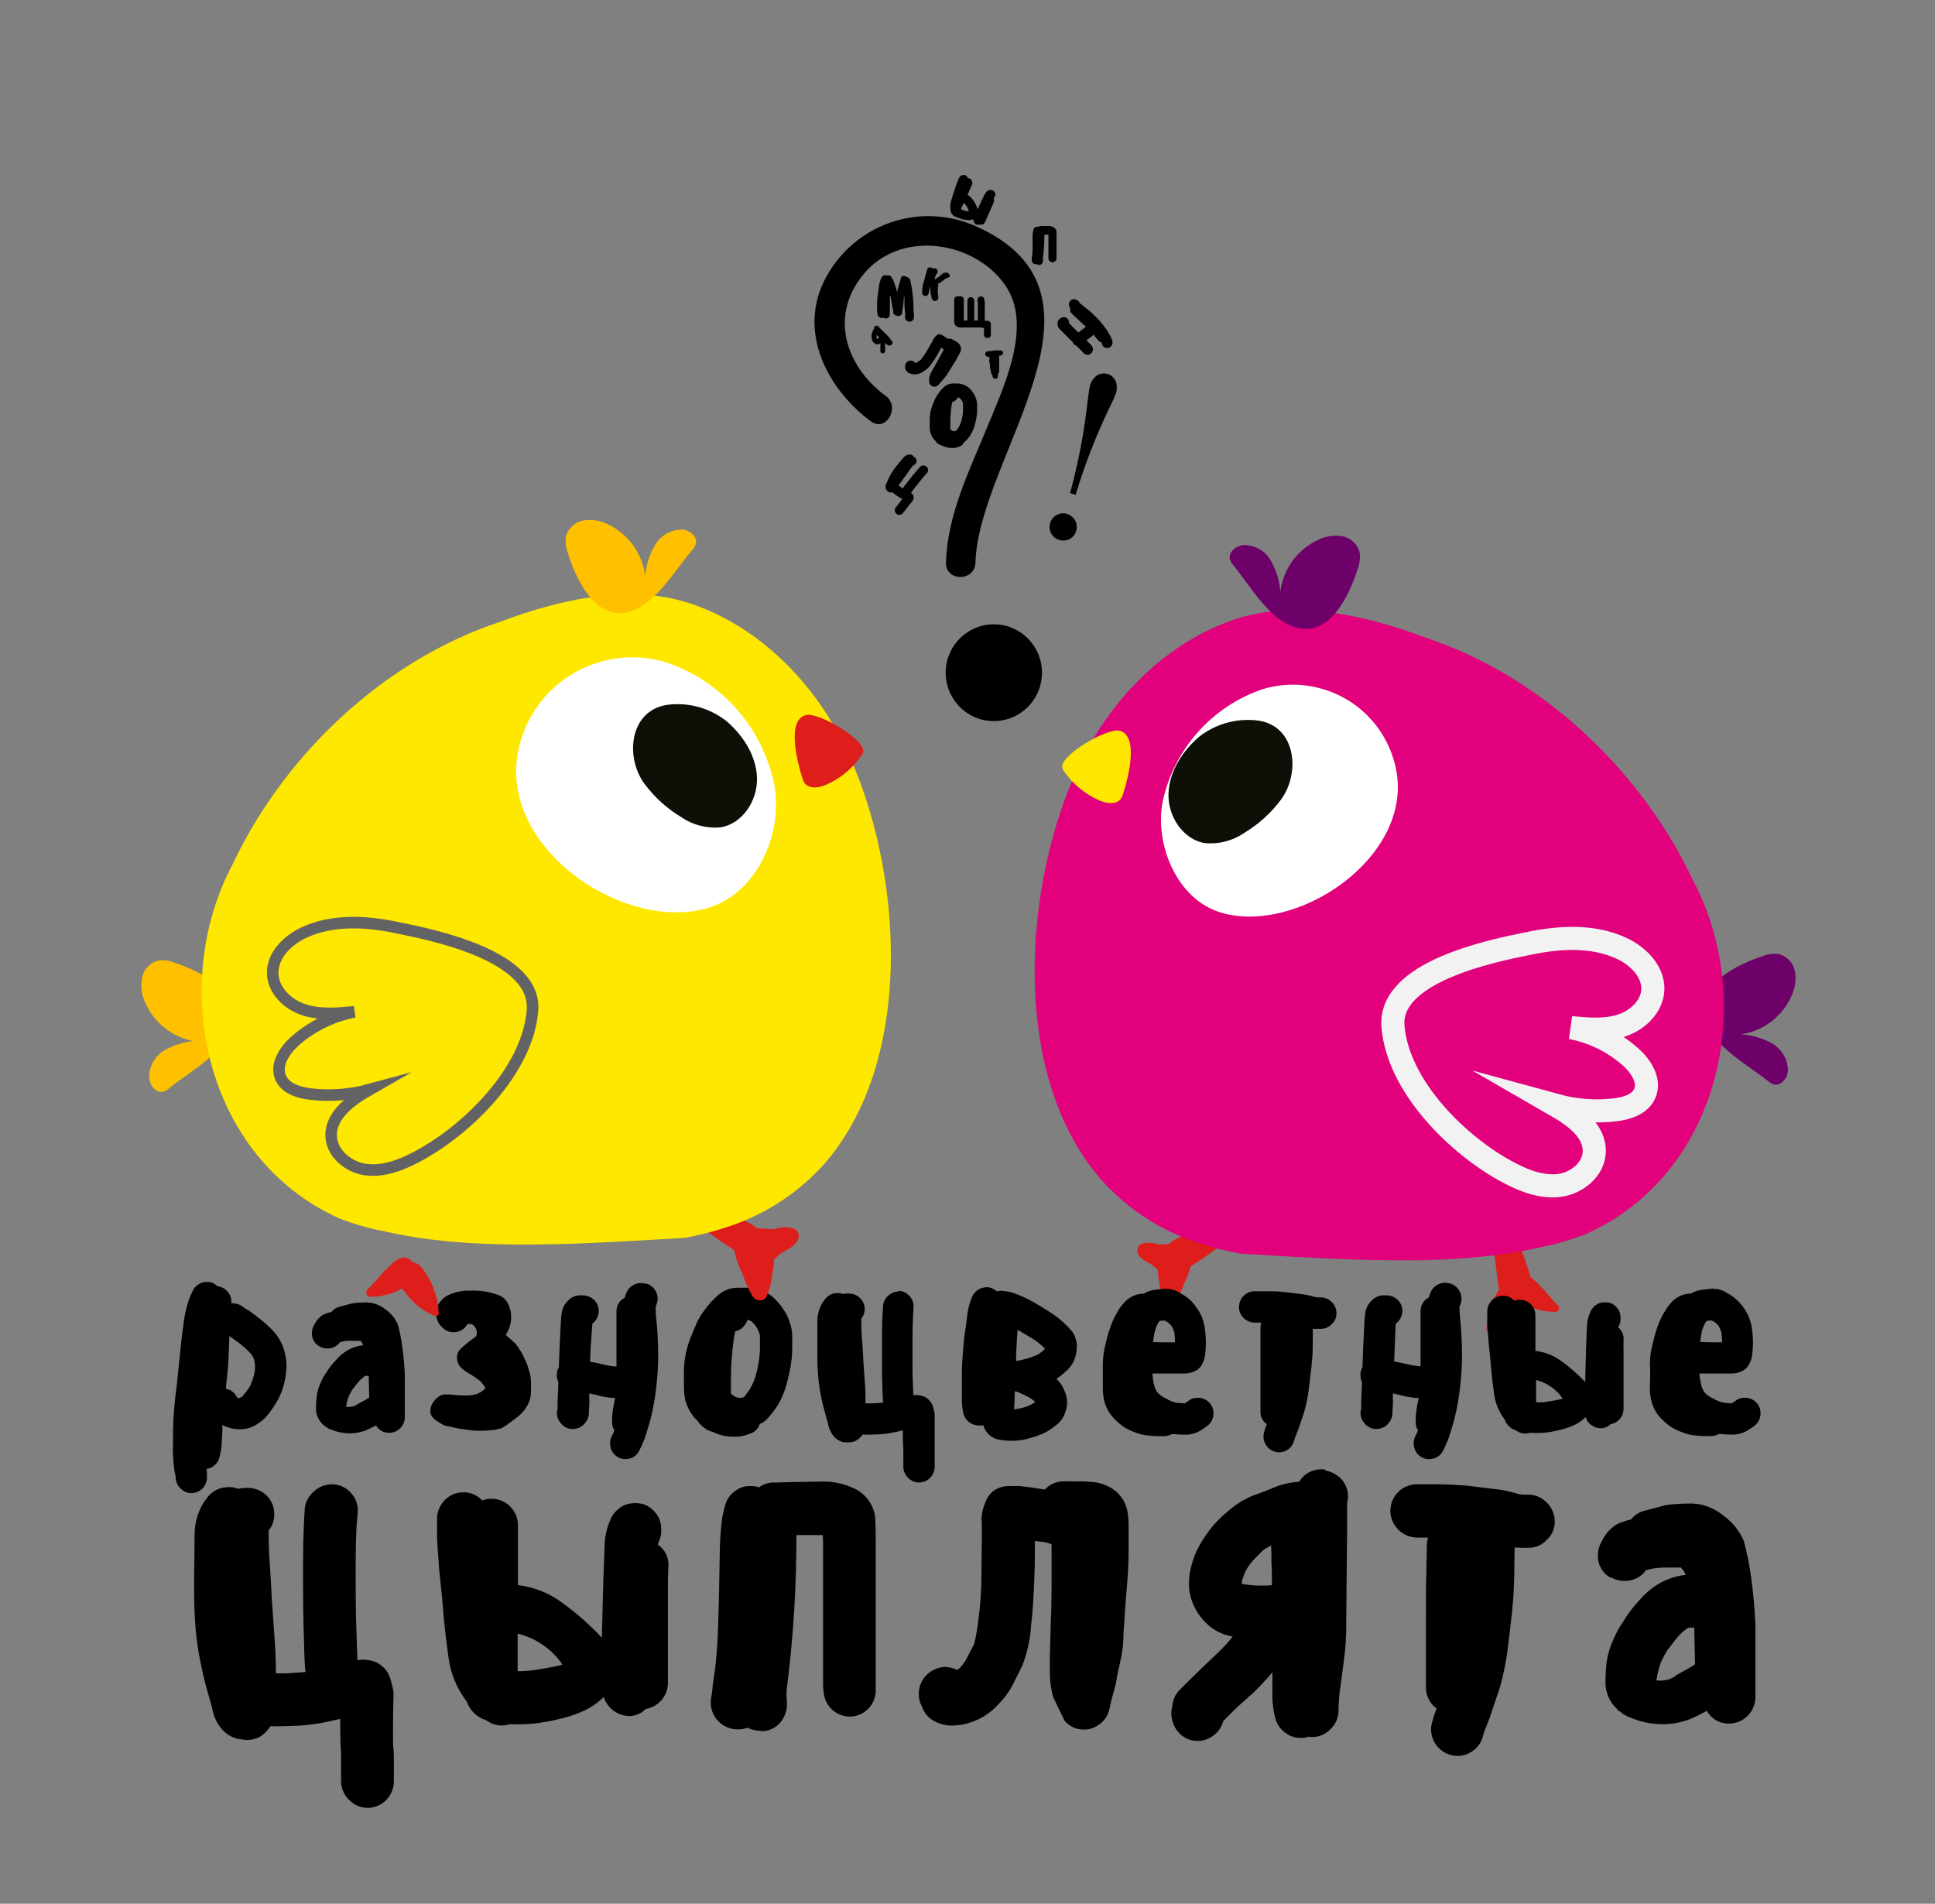 <?xml version="1.0" encoding="UTF-8"?> <svg xmlns="http://www.w3.org/2000/svg" width="62" height="61" viewBox="0 0 62 61" fill="none"><rect x="0" y="0" width="62" height="61" fill="#808080" stroke="none"/><g clip-path="url(#clip0_179_18)"><path fill-rule="evenodd" clip-rule="evenodd" d="M11.772 41.347C12.086 41.038 12.356 40.644 12.719 40.39C13.124 40.11 13.53 40.708 13.219 41.042C13.026 41.217 12.799 41.351 12.552 41.437C12.329 41.516 12.092 41.554 11.855 41.549C11.832 41.548 11.809 41.541 11.79 41.528C11.771 41.514 11.756 41.496 11.747 41.474C11.738 41.453 11.736 41.429 11.74 41.406C11.745 41.383 11.756 41.362 11.772 41.345V41.347Z" fill="#DD1E1A"></path><path fill-rule="evenodd" clip-rule="evenodd" d="M5.439 34.854C5.381 34.91 5.312 34.952 5.236 34.978C5.001 35.04 4.794 34.775 4.78 34.534C4.781 34.358 4.828 34.184 4.917 34.032C5.006 33.88 5.134 33.754 5.287 33.666C5.595 33.496 5.936 33.396 6.286 33.373C5.927 33.321 5.587 33.177 5.3 32.955C5.013 32.733 4.787 32.439 4.646 32.104C4.537 31.864 4.506 31.596 4.557 31.338C4.584 31.209 4.646 31.091 4.736 30.996C4.826 30.901 4.94 30.833 5.066 30.8C5.243 30.774 5.425 30.797 5.591 30.865C6.355 31.122 7.571 31.696 7.482 32.67C7.393 33.644 6.085 34.327 5.439 34.854Z" fill="#EEC900"></path><path fill-rule="evenodd" clip-rule="evenodd" d="M28.37 12.68C27.024 11.678 26.558 9.997 27.762 8.681C28.967 7.365 31.259 7.744 32.222 9.158C33.1 10.455 32.149 12.418 31.634 13.681C31.063 15.074 30.353 16.49 30.311 18.029C30.294 18.64 31.239 18.64 31.255 18.029C31.349 14.62 36.169 9.406 31.255 7.244C30.433 6.879 29.506 6.825 28.647 7.092C27.788 7.358 27.053 7.928 26.578 8.695C25.478 10.439 26.414 12.393 27.902 13.499C28.391 13.866 28.861 13.041 28.379 12.684L28.37 12.68Z" fill="black"></path><path fill-rule="evenodd" clip-rule="evenodd" d="M33.386 21.555C33.386 21.862 33.296 22.161 33.126 22.416C32.957 22.671 32.716 22.87 32.434 22.987C32.152 23.105 31.842 23.136 31.543 23.076C31.243 23.016 30.968 22.868 30.753 22.651C30.537 22.434 30.39 22.158 30.33 21.857C30.271 21.557 30.301 21.245 30.418 20.962C30.535 20.678 30.733 20.436 30.986 20.266C31.24 20.095 31.538 20.004 31.843 20.004C32.046 20.004 32.247 20.044 32.434 20.122C32.621 20.2 32.791 20.314 32.934 20.459C33.078 20.602 33.191 20.773 33.269 20.962C33.346 21.15 33.386 21.351 33.386 21.555Z" fill="black"></path><path d="M34.178 16.465C34.234 16.48 34.286 16.506 34.331 16.541C34.377 16.576 34.415 16.619 34.444 16.669C34.473 16.719 34.492 16.774 34.499 16.832C34.506 16.89 34.501 16.948 34.484 17.003C34.47 17.059 34.445 17.111 34.41 17.157C34.375 17.202 34.331 17.24 34.282 17.268C34.23 17.297 34.173 17.314 34.115 17.319C34.056 17.324 33.997 17.317 33.941 17.299C33.886 17.284 33.835 17.259 33.791 17.224C33.746 17.189 33.709 17.145 33.682 17.095C33.654 17.044 33.636 16.988 33.63 16.931C33.624 16.873 33.63 16.814 33.647 16.759C33.682 16.649 33.757 16.557 33.858 16.502C33.958 16.447 34.076 16.433 34.187 16.463L34.178 16.465ZM34.464 15.854L34.286 15.801C34.552 14.829 34.742 13.836 34.851 12.833C34.882 12.582 34.906 12.425 34.92 12.378C34.952 12.242 35.03 12.12 35.141 12.034C35.192 12.001 35.249 11.979 35.308 11.971C35.368 11.962 35.429 11.966 35.486 11.983C35.544 12 35.597 12.03 35.643 12.069C35.688 12.109 35.725 12.158 35.749 12.213C35.796 12.345 35.796 12.489 35.749 12.621C35.694 12.764 35.63 12.904 35.559 13.04C35.121 13.949 34.755 14.89 34.464 15.856V15.854Z" fill="black"></path><path d="M10.612 47.56C10.734 47.556 10.856 47.58 10.968 47.631C11.08 47.681 11.18 47.757 11.258 47.851C11.334 47.934 11.391 48.033 11.426 48.14C11.461 48.247 11.473 48.361 11.461 48.472L11.423 48.929C11.404 49.316 11.396 49.713 11.396 50.119V50.657C11.396 51.211 11.401 51.649 11.411 51.971L11.451 53.193L11.575 53.181C11.749 53.171 11.924 53.204 12.084 53.277C12.203 53.342 12.306 53.431 12.388 53.54C12.459 53.65 12.509 53.772 12.538 53.9C12.567 54 12.59 54.101 12.607 54.204V54.369C12.607 54.508 12.592 54.858 12.592 55.42C12.592 55.752 12.592 55.96 12.607 56.044C12.621 56.127 12.621 56.315 12.621 56.555V57.066C12.622 57.295 12.533 57.515 12.373 57.678C12.296 57.757 12.204 57.819 12.102 57.862C12.001 57.905 11.892 57.927 11.781 57.927C11.671 57.927 11.562 57.905 11.461 57.862C11.359 57.819 11.267 57.757 11.19 57.678C11.107 57.599 11.041 57.505 10.996 57.399C10.951 57.294 10.928 57.181 10.928 57.066V56.154C10.91 55.95 10.902 55.708 10.902 55.42V55.076L10.543 55.157C10.209 55.232 9.87 55.279 9.529 55.296C9.079 55.314 8.799 55.321 8.69 55.31H8.666C8.573 55.459 8.446 55.582 8.295 55.669C8.179 55.724 8.052 55.753 7.924 55.752C7.877 55.755 7.831 55.75 7.786 55.738L7.674 55.726C7.455 55.69 7.255 55.576 7.111 55.406C6.982 55.258 6.888 55.083 6.835 54.895L6.78 54.66L6.63 54.135C6.565 53.904 6.496 53.619 6.428 53.277C6.346 52.889 6.29 52.496 6.261 52.101C6.235 51.779 6.221 51.411 6.221 50.995V50.553L6.235 49.239C6.223 48.854 6.323 48.474 6.523 48.147L6.646 47.979C6.76 47.831 6.92 47.724 7.101 47.676C7.178 47.661 7.257 47.653 7.336 47.649C7.434 47.647 7.533 47.666 7.624 47.704C7.701 47.687 7.78 47.678 7.859 47.676H7.94C8.052 47.675 8.164 47.697 8.269 47.739C8.373 47.782 8.468 47.845 8.548 47.924C8.627 48.003 8.689 48.097 8.73 48.201C8.771 48.305 8.791 48.416 8.787 48.528C8.79 48.714 8.727 48.895 8.609 49.039V49.218C8.609 49.53 8.627 49.927 8.664 50.406C8.7 51.099 8.732 51.624 8.761 51.983C8.805 52.582 8.83 52.951 8.83 53.089C8.83 53.228 8.842 53.375 8.842 53.615C9.039 53.623 9.237 53.618 9.434 53.601L9.793 53.574C9.795 53.55 9.79 53.526 9.779 53.505C9.76 53.32 9.742 52.818 9.724 51.997C9.714 51.666 9.71 51.218 9.71 50.655V50.088C9.71 49.664 9.719 49.241 9.738 48.817L9.764 48.361C9.772 48.251 9.802 48.144 9.852 48.046C9.903 47.949 9.972 47.862 10.056 47.792C10.206 47.648 10.404 47.565 10.612 47.56ZM21.084 49.495C21.201 49.575 21.293 49.686 21.351 49.816C21.409 49.945 21.43 50.088 21.413 50.229V50.367C21.403 50.468 21.399 50.57 21.401 50.671V53.931C21.4 54.13 21.328 54.321 21.198 54.471C21.067 54.623 20.887 54.726 20.689 54.76C20.618 54.834 20.532 54.892 20.438 54.931C20.343 54.969 20.242 54.988 20.14 54.986C19.961 54.977 19.789 54.914 19.646 54.805C19.504 54.696 19.398 54.546 19.341 54.375L19.286 54.432C19.129 54.575 18.953 54.696 18.763 54.791C18.53 54.903 18.286 54.991 18.035 55.053C17.71 55.138 17.379 55.198 17.044 55.233C16.806 55.251 16.567 55.255 16.329 55.247C16.244 55.275 16.156 55.289 16.067 55.288C15.893 55.285 15.724 55.227 15.585 55.123C15.438 55.08 15.304 55.002 15.194 54.895C15.084 54.789 15.001 54.657 14.952 54.511C14.95 54.512 14.948 54.512 14.946 54.511C14.944 54.511 14.943 54.51 14.941 54.508C14.94 54.507 14.939 54.505 14.938 54.503C14.938 54.501 14.938 54.499 14.938 54.497C14.637 54.097 14.443 53.627 14.374 53.13C14.319 52.751 14.268 52.331 14.222 51.871C14.195 51.484 14.145 50.958 14.072 50.294C14.026 49.695 14.003 49.34 14.003 49.228V48.676C14.002 48.448 14.091 48.228 14.251 48.065C14.33 47.984 14.425 47.92 14.529 47.877C14.634 47.835 14.746 47.814 14.859 47.816C14.97 47.816 15.081 47.839 15.183 47.884C15.285 47.929 15.376 47.996 15.451 48.079C15.542 48.041 15.64 48.022 15.739 48.024C15.851 48.022 15.964 48.043 16.068 48.086C16.173 48.128 16.268 48.192 16.347 48.273C16.426 48.35 16.489 48.442 16.532 48.545C16.574 48.647 16.595 48.757 16.594 48.868V50.789C17.101 50.849 17.585 51.04 17.997 51.343C18.462 51.679 18.895 52.059 19.288 52.478V52.34L19.331 50.651L19.371 49.587C19.371 49.323 19.417 49.06 19.509 48.813L19.564 48.674C19.658 48.469 19.825 48.306 20.032 48.218C20.138 48.18 20.25 48.162 20.363 48.163C20.471 48.163 20.578 48.181 20.679 48.218C20.883 48.313 21.045 48.481 21.133 48.688C21.171 48.795 21.189 48.907 21.188 49.021C21.192 49.129 21.173 49.237 21.133 49.338L21.091 49.449C21.081 49.46 21.077 49.475 21.078 49.489M17.981 53.354C17.993 53.345 18.008 53.34 18.023 53.34C17.857 53.091 17.644 52.877 17.397 52.71C17.152 52.538 16.877 52.414 16.586 52.346V53.548C16.692 53.55 16.797 53.545 16.902 53.534C17.022 53.534 17.194 53.503 17.417 53.464C17.64 53.426 17.823 53.391 17.975 53.354M24.36 55.457C24.219 55.459 24.08 55.425 23.955 55.359C23.854 55.396 23.747 55.414 23.639 55.414C23.519 55.415 23.401 55.39 23.291 55.342C23.181 55.294 23.083 55.224 23.002 55.135C22.92 55.047 22.858 54.943 22.819 54.829C22.78 54.715 22.765 54.595 22.775 54.475L22.789 54.391L22.818 54.198C22.818 54.153 22.84 53.968 22.887 53.646C22.923 53.442 22.954 53.114 22.982 52.69C23.001 52.405 23.019 51.898 23.037 51.17L23.065 49.593C23.074 49.26 23.102 48.927 23.146 48.597L23.215 48.307C23.235 48.194 23.278 48.086 23.342 47.991C23.406 47.896 23.489 47.815 23.586 47.753C23.719 47.66 23.878 47.611 24.04 47.615C24.1 47.612 24.16 47.617 24.219 47.629L24.316 47.658C24.468 47.547 24.652 47.493 24.839 47.505L25.293 47.49C25.486 47.49 25.806 47.476 26.256 47.476C26.665 47.45 27.074 47.537 27.438 47.727C27.609 47.82 27.754 47.955 27.86 48.119C27.966 48.283 28.03 48.471 28.046 48.666C28.046 48.75 28.06 48.998 28.06 49.414V54.1C28.074 54.322 28.002 54.542 27.858 54.711C27.785 54.797 27.695 54.866 27.595 54.916C27.495 54.966 27.386 54.995 27.274 55.002C27.162 55.008 27.051 54.992 26.945 54.954C26.84 54.916 26.744 54.857 26.661 54.781C26.496 54.626 26.398 54.412 26.386 54.185L26.372 54.047V49.422C26.374 49.343 26.369 49.264 26.357 49.186H25.518C25.521 50.781 25.425 52.374 25.23 53.957C25.206 54.092 25.197 54.228 25.202 54.365L25.216 54.558C25.227 54.784 25.155 55.005 25.013 55.18C24.937 55.273 24.84 55.348 24.73 55.399C24.621 55.449 24.501 55.474 24.381 55.471M33.477 47.729C33.554 47.645 33.648 47.578 33.753 47.532C33.858 47.487 33.971 47.464 34.085 47.466H34.525C34.663 47.466 34.783 47.466 34.884 47.48C35.114 47.479 35.342 47.536 35.545 47.645C35.694 47.721 35.824 47.83 35.924 47.964C36.025 48.099 36.092 48.254 36.123 48.42C36.15 48.575 36.163 48.732 36.163 48.89V49.626C36.163 50.07 36.137 50.577 36.08 51.148L35.999 52.323C36 52.645 35.962 52.965 35.887 53.277L35.792 53.707C35.778 53.845 35.75 53.982 35.709 54.114L35.599 54.522L35.545 54.77C35.52 54.88 35.473 54.983 35.407 55.074C35.341 55.164 35.256 55.24 35.16 55.296C35.031 55.377 34.883 55.42 34.732 55.42C34.658 55.416 34.585 55.408 34.513 55.394C34.353 55.352 34.212 55.26 34.108 55.131C33.981 54.874 33.858 54.616 33.736 54.357L33.694 54.153C33.654 53.967 33.636 53.777 33.639 53.587V53.061L33.668 51.995C33.665 51.903 33.67 51.81 33.682 51.718L33.694 50.86V49.491L33.653 49.465C33.542 49.425 33.426 49.402 33.309 49.395C33.26 49.384 33.209 49.38 33.159 49.381C33.159 49.789 33.159 50.151 33.145 50.447C33.126 51.091 33.09 51.645 33.035 52.105C33.008 52.537 32.915 52.961 32.759 53.364L32.469 53.945C32.352 54.179 32.199 54.394 32.015 54.581C31.721 54.921 31.323 55.156 30.884 55.249C30.751 55.276 30.615 55.29 30.479 55.29C30.291 55.287 30.107 55.24 29.942 55.151C29.845 55.102 29.76 55.034 29.69 54.951C29.621 54.868 29.568 54.772 29.536 54.668L29.495 54.585C29.456 54.489 29.438 54.385 29.441 54.281C29.436 54.162 29.46 54.043 29.51 53.935C29.553 53.831 29.617 53.737 29.698 53.659C29.778 53.581 29.874 53.519 29.978 53.479C30.078 53.437 30.186 53.413 30.294 53.409C30.423 53.417 30.549 53.45 30.665 53.507C30.707 53.487 30.744 53.459 30.775 53.423C30.853 53.335 30.921 53.238 30.977 53.134C31.006 53.077 31.083 52.931 31.213 52.678C31.275 52.422 31.321 52.163 31.349 51.902C31.416 51.411 31.448 50.917 31.446 50.422C31.446 50.072 31.46 49.67 31.46 49.22C31.46 48.915 31.46 48.731 31.446 48.666L31.474 48.444C31.498 48.33 31.535 48.219 31.584 48.114C31.635 47.967 31.732 47.841 31.859 47.753C32.014 47.654 32.197 47.605 32.38 47.615H32.656L33.029 47.658L33.477 47.729ZM42.462 47.118C42.684 47.154 42.885 47.273 43.026 47.45C43.134 47.593 43.192 47.767 43.192 47.947C43.193 47.993 43.189 48.04 43.177 48.085L43.163 48.183V49.053L43.149 50.437L43.135 51.93C43.142 52.407 43.11 52.884 43.04 53.356L42.916 54.283L42.888 54.691V54.815C42.887 54.927 42.864 55.038 42.819 55.14C42.773 55.242 42.708 55.334 42.626 55.41C42.549 55.49 42.457 55.553 42.355 55.596C42.254 55.638 42.145 55.66 42.034 55.659C41.997 55.66 41.96 55.655 41.925 55.644L41.855 55.673C41.797 55.683 41.737 55.687 41.678 55.685C41.515 55.689 41.356 55.642 41.223 55.549C41.128 55.489 41.046 55.41 40.982 55.317C40.918 55.224 40.874 55.119 40.852 55.009L40.824 54.884C40.794 54.734 40.775 54.581 40.769 54.428V53.584C40.549 53.841 40.351 54.053 40.177 54.22L39.601 54.738L39.196 55.145C39.144 55.344 39.022 55.517 38.851 55.63C38.678 55.754 38.465 55.805 38.255 55.775C38.045 55.744 37.855 55.633 37.724 55.465C37.588 55.287 37.52 55.066 37.532 54.842L37.546 54.746L37.586 54.524L37.641 54.359L37.724 54.232L37.807 54.137L37.972 53.972L38.454 53.501L39.003 52.975C39.183 52.809 39.349 52.629 39.5 52.435H39.471C39.216 52.386 38.976 52.277 38.77 52.117C38.627 52.001 38.502 51.864 38.399 51.71C38.22 51.449 38.115 51.143 38.095 50.826C38.095 50.742 38.095 50.6 38.124 50.396C38.167 50.153 38.241 49.916 38.342 49.691C38.485 49.404 38.66 49.134 38.865 48.888C39.058 48.671 39.271 48.473 39.5 48.295C39.724 48.12 39.974 47.983 40.242 47.888C40.499 47.796 40.688 47.721 40.805 47.666C41.034 47.571 41.275 47.511 41.521 47.486C41.559 47.489 41.597 47.485 41.632 47.472C41.716 47.332 41.841 47.221 41.989 47.154C42.136 47.088 42.298 47.064 42.458 47.085M40.489 49.658C40.398 49.74 40.286 49.862 40.147 50.003C40.042 50.119 39.954 50.249 39.885 50.39L39.802 50.626L39.788 50.736C39.788 50.746 39.788 50.75 39.788 50.75H39.804C40.017 50.792 40.234 50.811 40.451 50.805C40.551 50.807 40.653 50.802 40.753 50.791C40.753 50.469 40.753 50.243 40.739 50.115C40.739 49.838 40.739 49.638 40.724 49.52L40.489 49.658ZM44.552 48.403C44.551 48.292 44.572 48.182 44.616 48.08C44.658 47.978 44.722 47.885 44.801 47.808C44.88 47.727 44.975 47.663 45.08 47.621C45.184 47.578 45.296 47.557 45.409 47.56H46.088C46.336 47.56 46.63 47.574 46.969 47.6L47.779 47.698C48.035 47.721 48.289 47.767 48.538 47.837C48.621 47.868 48.709 47.887 48.799 47.892H48.963C49.073 47.891 49.183 47.912 49.285 47.955C49.386 47.998 49.478 48.061 49.555 48.14C49.638 48.219 49.704 48.314 49.749 48.419C49.794 48.524 49.817 48.637 49.816 48.752C49.818 48.861 49.797 48.969 49.755 49.069C49.712 49.169 49.649 49.259 49.569 49.332C49.495 49.416 49.403 49.482 49.301 49.527C49.199 49.573 49.089 49.596 48.977 49.595H48.813C48.721 49.597 48.629 49.592 48.538 49.581C48.527 49.673 48.523 49.844 48.523 50.092C48.523 50.479 48.51 50.876 48.483 51.282C48.466 51.387 48.457 51.493 48.454 51.6C48.437 51.736 48.419 51.893 48.399 52.071C48.381 52.246 48.359 52.44 48.331 52.651C48.28 53.134 48.188 53.611 48.055 54.078L47.739 55.019L47.546 55.516L47.505 55.669C47.452 55.84 47.345 55.989 47.202 56.096C47.059 56.203 46.885 56.262 46.707 56.264C46.618 56.264 46.529 56.25 46.445 56.221C46.275 56.167 46.126 56.06 46.02 55.916C45.913 55.772 45.855 55.598 45.854 55.418C45.853 55.329 45.868 55.24 45.896 55.155L45.936 55.005L46.032 54.742C45.924 54.665 45.836 54.563 45.777 54.445C45.717 54.327 45.687 54.196 45.689 54.063V51.867C45.689 51.221 45.689 50.738 45.702 50.414L45.716 49.571C45.715 49.468 45.729 49.366 45.758 49.267H45.4C45.175 49.262 44.96 49.171 44.801 49.011C44.642 48.851 44.551 48.635 44.546 48.409M51.605 50.553C51.475 50.481 51.368 50.375 51.297 50.245C51.225 50.115 51.191 49.968 51.199 49.819C51.2 49.668 51.243 49.52 51.323 49.391L51.377 49.281L51.501 49.1L51.639 48.964L51.763 48.866L51.901 48.797L52.024 48.756L52.148 48.713L52.257 48.687C52.367 48.55 52.517 48.453 52.685 48.409L53.154 48.285C53.286 48.244 53.422 48.216 53.559 48.202C53.815 48.183 54.017 48.175 54.167 48.175C54.288 48.177 54.408 48.19 54.526 48.216C54.794 48.281 55.043 48.409 55.254 48.589C55.527 48.791 55.741 49.063 55.874 49.377C55.978 49.758 56.056 50.147 56.107 50.538C56.179 51.043 56.224 51.551 56.245 52.06V54.383C56.244 54.606 56.155 54.82 55.998 54.978C55.84 55.136 55.628 55.225 55.406 55.227C55.261 55.231 55.117 55.196 54.991 55.124C54.865 55.052 54.761 54.947 54.69 54.819C54.508 54.919 54.319 55.013 54.127 55.094C53.858 55.194 53.574 55.245 53.287 55.247C52.982 55.248 52.68 55.197 52.393 55.094L52.325 55.068C52.299 55.064 52.276 55.054 52.255 55.039L52.187 55.013C52.161 55.009 52.138 54.999 52.118 54.984L52.048 54.944C52.017 54.931 51.989 54.912 51.966 54.889L51.896 54.831C51.879 54.828 51.862 54.819 51.848 54.807C51.833 54.795 51.822 54.779 51.816 54.762L51.746 54.693L51.663 54.597C51.505 54.377 51.427 54.108 51.442 53.837C51.444 53.629 51.458 53.42 51.485 53.214C51.522 52.984 51.59 52.761 51.688 52.55C51.772 52.345 51.878 52.15 52.004 51.969C52.156 51.715 52.335 51.478 52.539 51.264C52.761 51 53.038 50.788 53.35 50.642C53.56 50.548 53.783 50.487 54.011 50.461L53.956 50.351C53.927 50.307 53.895 50.266 53.859 50.227H53.433C53.32 50.226 53.207 50.23 53.095 50.241C52.976 50.254 52.859 50.278 52.744 50.31C52.666 50.42 52.562 50.508 52.443 50.568C52.323 50.628 52.191 50.658 52.057 50.655C51.907 50.658 51.759 50.62 51.629 50.545M54.038 52.191C53.949 52.258 53.867 52.333 53.79 52.413C53.725 52.486 53.601 52.643 53.419 52.882C53.349 52.998 53.285 53.119 53.226 53.242C53.19 53.334 53.16 53.429 53.138 53.525C53.113 53.605 53.097 53.686 53.089 53.768C53.078 53.789 53.073 53.813 53.075 53.837C53.11 53.848 53.147 53.852 53.184 53.849C53.282 53.851 53.38 53.837 53.474 53.809C53.564 53.779 53.648 53.732 53.721 53.67L54.092 53.466L54.313 53.328L54.285 52.152H54.106L54.038 52.191Z" fill="black"></path><path d="M28.103 10.437C28.12 10.438 28.137 10.446 28.149 10.459V10.469L28.208 10.528L28.301 10.62L28.403 10.72C28.436 10.751 28.466 10.784 28.494 10.82L28.549 10.889L28.575 10.92C28.583 10.927 28.589 10.935 28.594 10.945C28.598 10.955 28.6 10.966 28.599 10.977C28.6 10.987 28.598 10.998 28.594 11.008C28.59 11.017 28.585 11.026 28.577 11.034L28.565 11.046C28.554 11.056 28.541 11.064 28.526 11.068C28.506 11.076 28.484 11.076 28.464 11.068H28.453C28.441 11.061 28.43 11.052 28.419 11.042L28.362 10.987C28.362 11.019 28.362 11.046 28.362 11.068V11.199C28.368 11.216 28.368 11.236 28.362 11.254C28.36 11.27 28.352 11.286 28.34 11.296C28.332 11.306 28.322 11.312 28.311 11.317C28.299 11.321 28.287 11.322 28.275 11.321C28.254 11.319 28.234 11.309 28.22 11.292L28.208 11.274C28.209 11.269 28.209 11.265 28.208 11.26V11.074C28.211 11.051 28.211 11.028 28.208 11.005C28.188 11.02 28.165 11.029 28.141 11.032H28.088C28.059 11.026 28.032 11.013 28.009 10.993C27.999 10.984 27.989 10.973 27.981 10.962C27.967 10.944 27.956 10.923 27.947 10.901C27.937 10.872 27.93 10.842 27.926 10.812C27.924 10.784 27.924 10.757 27.926 10.73C27.93 10.703 27.937 10.677 27.949 10.653C27.949 10.634 27.965 10.616 27.971 10.598C27.979 10.575 27.991 10.555 28.006 10.537C28 10.522 28 10.506 28.006 10.492C28.012 10.475 28.024 10.46 28.039 10.45C28.054 10.44 28.072 10.435 28.091 10.437H28.103ZM28.088 10.761C28.088 10.776 28.088 10.791 28.088 10.806C28.086 10.82 28.086 10.835 28.088 10.85C28.092 10.858 28.096 10.864 28.101 10.871C28.117 10.858 28.133 10.845 28.147 10.83L28.168 10.807L28.119 10.763L28.078 10.726L28.088 10.761Z" fill="black"></path><path d="M28.91 9.971V10.007V10.032C28.91 10.046 28.899 10.058 28.893 10.07C28.887 10.083 28.857 10.099 28.857 10.099C28.845 10.109 28.833 10.117 28.82 10.125H28.782C28.754 10.124 28.727 10.117 28.703 10.105C28.681 10.096 28.661 10.083 28.644 10.066C28.632 10.057 28.624 10.044 28.622 10.03C28.622 10.03 28.622 10.03 28.622 10.02C28.622 10.009 28.622 10.005 28.622 9.999C28.622 9.993 28.622 9.983 28.622 9.981C28.602 9.902 28.588 9.823 28.579 9.742L28.532 9.488L28.512 9.498C28.512 9.885 28.512 9.797 28.512 9.999C28.512 10.125 28.498 10.203 28.382 10.203C28.355 10.203 28.328 10.195 28.305 10.178C28.29 10.186 28.274 10.189 28.257 10.189C28.237 10.188 28.217 10.184 28.198 10.176C28.18 10.169 28.164 10.158 28.151 10.144C28.138 10.13 28.127 10.113 28.121 10.095V10.068C28.108 10.028 28.101 9.985 28.103 9.942V9.738C28.103 9.687 28.103 9.598 28.123 9.473C28.143 9.349 28.151 9.241 28.166 9.152C28.175 9.082 28.194 9.013 28.22 8.948C28.24 8.9 28.271 8.857 28.309 8.824H28.322C28.326 8.825 28.33 8.825 28.334 8.824H28.346H28.36H28.374H28.393H28.451C28.478 8.822 28.504 8.828 28.526 8.842C28.549 8.856 28.567 8.877 28.577 8.901C28.6 8.937 28.62 8.975 28.636 9.015C28.656 9.066 28.68 9.141 28.711 9.237L28.745 9.359C28.759 9.286 28.777 9.214 28.798 9.143L28.834 9.035C28.834 9.001 28.853 8.974 28.855 8.964V8.95C28.858 8.916 28.873 8.884 28.897 8.86C28.913 8.848 28.932 8.841 28.952 8.842H28.972C29 8.848 29.028 8.858 29.053 8.87L29.122 8.907C29.139 8.919 29.147 8.925 29.147 8.929C29.166 8.985 29.181 9.042 29.191 9.101C29.206 9.174 29.218 9.251 29.23 9.329C29.242 9.406 29.252 9.506 29.26 9.618C29.268 9.73 29.27 9.806 29.27 9.842C29.269 9.874 29.269 9.906 29.27 9.938C29.272 9.972 29.277 10.005 29.285 10.038C29.285 10.081 29.285 10.113 29.285 10.134V10.099V10.127C29.286 10.14 29.286 10.152 29.285 10.164C29.285 10.191 29.278 10.217 29.264 10.239C29.252 10.261 29.234 10.278 29.213 10.29C29.191 10.303 29.167 10.309 29.143 10.309C29.116 10.309 29.09 10.302 29.068 10.288C29.051 10.278 29.037 10.265 29.026 10.249C29.015 10.234 29.007 10.216 29.003 10.197V10.166C29 10.138 29 10.109 29.003 10.081V10.038C28.984 9.895 28.977 9.752 28.98 9.608V9.512H28.96C28.96 9.655 28.938 9.793 28.91 9.971Z" fill="black"></path><path d="M34.483 9.603C34.508 9.61 34.53 9.623 34.548 9.64C34.564 9.653 34.577 9.67 34.585 9.689L34.601 9.717C34.615 9.73 34.656 9.764 34.728 9.819C34.801 9.874 34.931 9.974 35.019 10.062C35.106 10.149 35.156 10.196 35.221 10.266C35.29 10.34 35.353 10.419 35.412 10.502C35.453 10.559 35.486 10.614 35.517 10.665L35.588 10.785L35.614 10.844C35.614 10.863 35.63 10.879 35.635 10.895V10.912C35.644 10.933 35.648 10.956 35.648 10.979C35.648 11.002 35.644 11.025 35.635 11.046C35.626 11.064 35.616 11.08 35.602 11.095C35.585 11.114 35.564 11.129 35.54 11.138C35.519 11.147 35.496 11.151 35.472 11.151C35.449 11.151 35.426 11.147 35.406 11.138C35.388 11.129 35.372 11.119 35.357 11.107C35.338 11.088 35.323 11.066 35.312 11.042V11.024C35.309 11.013 35.304 11.002 35.298 10.993V10.973C35.264 10.968 35.233 10.952 35.209 10.928L35.175 10.891C35.14 10.856 35.109 10.818 35.081 10.777C35.071 10.767 35.061 10.748 35.043 10.724C34.99 10.773 34.934 10.818 34.874 10.858L34.81 10.903L34.899 10.991L34.964 11.058L34.978 11.076C35.007 11.113 35.021 11.159 35.019 11.205C35.017 11.244 35.001 11.281 34.974 11.309C34.956 11.329 34.934 11.344 34.91 11.354C34.885 11.364 34.858 11.368 34.832 11.366C34.809 11.365 34.786 11.359 34.766 11.349C34.745 11.339 34.727 11.325 34.712 11.307L34.7 11.286L34.651 11.239C34.625 11.211 34.57 11.158 34.487 11.076C34.457 11.066 34.429 11.049 34.406 11.026C34.391 11.007 34.38 10.985 34.372 10.962L34.208 10.801C34.104 10.697 34.037 10.63 34.005 10.598C33.975 10.569 33.947 10.537 33.922 10.504C33.899 10.466 33.886 10.422 33.883 10.378C33.882 10.352 33.886 10.326 33.895 10.303C33.904 10.279 33.918 10.257 33.936 10.239L33.952 10.221C33.984 10.186 34.027 10.165 34.074 10.162C34.097 10.16 34.12 10.163 34.141 10.171C34.163 10.179 34.183 10.191 34.199 10.207C34.22 10.226 34.235 10.249 34.245 10.275C34.254 10.302 34.257 10.33 34.254 10.357L34.443 10.545L34.552 10.653L34.67 10.565C34.713 10.536 34.753 10.504 34.791 10.469L34.769 10.447C34.678 10.365 34.595 10.288 34.518 10.215L34.372 10.076L34.345 10.054C34.322 10.033 34.304 10.006 34.295 9.976C34.286 9.945 34.286 9.913 34.295 9.883L34.285 9.866L34.27 9.838C34.26 9.817 34.253 9.795 34.251 9.772C34.249 9.749 34.251 9.725 34.258 9.703C34.265 9.678 34.278 9.655 34.295 9.636C34.308 9.621 34.324 9.609 34.341 9.599C34.364 9.59 34.388 9.585 34.413 9.586C34.437 9.587 34.461 9.593 34.483 9.603Z" fill="black"></path><path d="M30.507 10.87L30.586 10.913L30.649 10.95C30.689 10.973 30.724 11.005 30.75 11.043C30.771 11.073 30.785 11.106 30.79 11.142C30.796 11.177 30.793 11.213 30.781 11.247C30.771 11.277 30.758 11.307 30.742 11.335L30.671 11.469C30.629 11.549 30.574 11.638 30.511 11.734C30.448 11.83 30.41 11.891 30.384 11.938C30.353 11.995 30.316 12.049 30.272 12.097C30.246 12.132 30.224 12.154 30.213 12.166C30.197 12.189 30.179 12.211 30.159 12.231C30.142 12.252 30.122 12.272 30.1 12.296L30.065 12.335C30.04 12.363 30.007 12.381 29.97 12.388C29.934 12.395 29.896 12.39 29.863 12.374L29.826 12.348C29.801 12.324 29.784 12.294 29.777 12.26C29.765 12.226 29.765 12.19 29.777 12.156C29.772 12.132 29.772 12.108 29.777 12.085L29.79 12.044C29.801 12.006 29.816 11.97 29.834 11.936L29.885 11.842L29.992 11.655C30.039 11.571 30.078 11.506 30.106 11.451L30.238 11.204C30.221 11.187 30.203 11.172 30.183 11.16C30.175 11.152 30.166 11.146 30.157 11.141C30.132 11.188 30.098 11.253 30.053 11.331C30.009 11.408 29.94 11.534 29.875 11.618C29.827 11.693 29.77 11.762 29.704 11.822L29.597 11.897C29.553 11.928 29.505 11.952 29.453 11.969C29.409 11.985 29.362 11.994 29.315 11.995C29.274 11.996 29.233 11.991 29.194 11.981C29.166 11.973 29.139 11.962 29.114 11.948C29.082 11.929 29.053 11.902 29.031 11.871C29.019 11.852 29.01 11.832 29.005 11.81C29.001 11.789 29.001 11.766 29.005 11.744V11.708C29.008 11.687 29.014 11.667 29.023 11.649C29.035 11.627 29.051 11.607 29.07 11.592C29.087 11.577 29.108 11.566 29.13 11.559C29.152 11.553 29.175 11.552 29.198 11.555C29.219 11.558 29.241 11.564 29.261 11.573C29.283 11.587 29.302 11.605 29.317 11.626C29.326 11.629 29.336 11.629 29.346 11.626C29.368 11.619 29.39 11.608 29.409 11.594C29.441 11.573 29.467 11.553 29.494 11.534C29.53 11.495 29.563 11.453 29.593 11.408C29.652 11.327 29.705 11.241 29.751 11.152C29.804 11.06 29.842 10.989 29.869 10.948C29.888 10.915 29.904 10.882 29.919 10.848C29.927 10.835 29.936 10.823 29.946 10.811C29.961 10.793 29.979 10.776 29.998 10.762C30.016 10.736 30.043 10.717 30.073 10.709C30.111 10.707 30.149 10.716 30.181 10.736L30.23 10.762L30.292 10.805L30.369 10.858C30.392 10.85 30.416 10.847 30.44 10.849C30.463 10.851 30.487 10.858 30.507 10.87Z" fill="black"></path><path d="M30.38 8.89C30.37 8.899 30.359 8.906 30.347 8.91C30.335 8.914 30.322 8.916 30.309 8.915L30.256 8.959C30.216 8.993 30.173 9.024 30.128 9.051L30.047 9.102C30.055 9.114 30.06 9.127 30.063 9.14C30.065 9.154 30.065 9.168 30.062 9.182C30.058 9.191 30.054 9.201 30.049 9.21V9.228V9.249C30.047 9.269 30.047 9.29 30.049 9.31V9.387C30.049 9.412 30.049 9.43 30.062 9.446V9.495V9.514C30.066 9.53 30.066 9.548 30.062 9.565C30.059 9.575 30.054 9.586 30.047 9.595C30.04 9.607 30.03 9.618 30.019 9.626C30.007 9.634 29.994 9.639 29.98 9.642C29.964 9.645 29.948 9.645 29.932 9.642L29.904 9.63C29.891 9.623 29.88 9.613 29.872 9.601C29.864 9.59 29.858 9.577 29.855 9.563L29.841 9.499C29.841 9.481 29.841 9.459 29.826 9.432C29.812 9.358 29.804 9.283 29.802 9.208H29.782C29.782 9.273 29.756 9.396 29.753 9.412C29.747 9.433 29.733 9.452 29.715 9.465C29.703 9.475 29.688 9.482 29.672 9.485C29.657 9.487 29.641 9.486 29.626 9.481C29.602 9.476 29.581 9.462 29.567 9.442C29.559 9.429 29.552 9.416 29.547 9.402C29.546 9.391 29.546 9.381 29.547 9.371V9.277C29.55 9.244 29.556 9.212 29.563 9.18C29.563 9.135 29.585 9.076 29.608 8.998L29.707 8.638C29.709 8.624 29.715 8.611 29.724 8.6C29.732 8.589 29.743 8.58 29.756 8.574C29.782 8.564 29.811 8.564 29.837 8.574C29.853 8.579 29.868 8.587 29.881 8.599H29.905H29.92C29.934 8.596 29.95 8.596 29.964 8.599C29.976 8.602 29.988 8.607 29.999 8.613C30.022 8.63 30.038 8.654 30.043 8.682C30.046 8.697 30.046 8.712 30.043 8.727C30.035 8.754 30.018 8.778 29.995 8.794C29.98 8.829 29.968 8.864 29.958 8.9L29.942 8.959C29.966 8.943 29.993 8.925 30.025 8.907C30.058 8.888 30.1 8.854 30.128 8.831L30.197 8.772C30.214 8.759 30.233 8.748 30.252 8.739C30.276 8.733 30.301 8.733 30.325 8.739H30.343C30.357 8.742 30.371 8.747 30.383 8.755C30.394 8.762 30.405 8.772 30.412 8.784C30.422 8.797 30.428 8.812 30.431 8.828C30.433 8.844 30.432 8.861 30.427 8.876C30.412 8.884 30.396 8.889 30.38 8.89Z" fill="black"></path><path d="M33.239 8.468C33.223 8.471 33.206 8.471 33.19 8.468C33.17 8.469 33.151 8.465 33.133 8.456C33.116 8.448 33.1 8.435 33.089 8.419C33.077 8.406 33.069 8.391 33.064 8.375C33.058 8.358 33.056 8.341 33.058 8.324V8.312V8.281C33.061 8.252 33.065 8.224 33.07 8.195C33.07 8.155 33.081 8.106 33.085 8.049C33.089 7.992 33.085 7.914 33.085 7.812V7.57C33.085 7.518 33.09 7.466 33.099 7.415L33.109 7.37C33.112 7.353 33.118 7.336 33.127 7.322C33.137 7.307 33.149 7.294 33.164 7.285C33.185 7.271 33.209 7.263 33.235 7.264H33.261H33.277C33.3 7.248 33.328 7.24 33.356 7.242H33.427C33.472 7.242 33.52 7.242 33.575 7.242C33.638 7.238 33.701 7.252 33.758 7.281C33.785 7.295 33.808 7.316 33.824 7.341C33.841 7.367 33.851 7.397 33.853 7.427C33.853 7.446 33.853 7.484 33.853 7.541V8.267C33.854 8.301 33.843 8.334 33.821 8.36C33.808 8.374 33.792 8.385 33.775 8.393C33.758 8.401 33.74 8.405 33.721 8.405C33.69 8.404 33.659 8.392 33.636 8.371C33.623 8.359 33.613 8.345 33.605 8.329C33.598 8.313 33.594 8.296 33.593 8.279V7.558C33.594 7.545 33.594 7.533 33.593 7.521H33.464C33.463 7.768 33.449 8.014 33.419 8.259C33.417 8.279 33.417 8.299 33.419 8.32V8.35C33.421 8.368 33.418 8.385 33.413 8.402C33.407 8.418 33.398 8.433 33.387 8.446C33.375 8.46 33.36 8.472 33.343 8.48C33.326 8.488 33.308 8.491 33.289 8.491C33.271 8.487 33.254 8.479 33.239 8.468Z" fill="black"></path><path d="M30.752 14.306L30.712 14.32C30.644 14.347 30.571 14.359 30.499 14.355C30.41 14.355 30.322 14.337 30.239 14.302L30.13 14.259C30.112 14.252 30.094 14.244 30.077 14.235C30.061 14.225 30.046 14.213 30.035 14.198C30.02 14.198 30.008 14.178 30.006 14.17L29.974 14.131C29.965 14.119 29.954 14.108 29.941 14.098C29.881 14.028 29.836 13.945 29.809 13.856C29.795 13.789 29.788 13.721 29.789 13.652V13.481C29.788 13.409 29.793 13.337 29.803 13.265C29.818 13.166 29.843 13.069 29.881 12.976L29.966 12.772C30.037 12.633 30.132 12.508 30.247 12.403C30.326 12.328 30.431 12.286 30.539 12.287H30.681C30.751 12.289 30.82 12.303 30.884 12.33C30.961 12.358 31.031 12.404 31.087 12.464C31.127 12.508 31.163 12.555 31.194 12.605C31.228 12.655 31.254 12.71 31.271 12.768C31.294 12.829 31.306 12.893 31.308 12.957C31.308 12.996 31.308 13.072 31.308 13.18C31.301 13.318 31.279 13.454 31.241 13.587C31.209 13.723 31.154 13.852 31.076 13.968C31.037 14.023 30.994 14.075 30.949 14.125C30.928 14.143 30.905 14.16 30.882 14.176C30.871 14.206 30.853 14.233 30.831 14.255C30.809 14.277 30.782 14.295 30.752 14.306ZM30.616 12.827C30.588 12.856 30.551 12.876 30.511 12.884C30.511 12.902 30.499 12.927 30.495 12.951C30.485 13.023 30.474 13.112 30.464 13.222C30.454 13.325 30.449 13.427 30.45 13.53V13.723C30.449 13.736 30.449 13.749 30.45 13.762C30.463 13.773 30.477 13.782 30.491 13.791C30.511 13.804 30.534 13.812 30.558 13.815H30.608L30.637 13.803L30.708 13.707C30.753 13.634 30.787 13.555 30.807 13.471C30.836 13.37 30.852 13.266 30.856 13.161C30.856 13.057 30.856 12.99 30.856 12.957C30.858 12.942 30.858 12.926 30.856 12.911C30.847 12.886 30.836 12.862 30.823 12.839C30.806 12.812 30.785 12.788 30.762 12.766C30.753 12.755 30.741 12.745 30.728 12.739C30.714 12.737 30.699 12.737 30.685 12.739C30.67 12.774 30.646 12.804 30.616 12.827Z" fill="black"></path><path d="M29.738 15.053C29.74 15.073 29.737 15.092 29.73 15.11C29.724 15.129 29.713 15.145 29.7 15.159L29.645 15.218C29.613 15.255 29.568 15.306 29.514 15.375L29.455 15.447L29.315 15.624C29.256 15.699 29.213 15.756 29.187 15.793L29.205 15.805C29.23 15.823 29.249 15.847 29.262 15.874C29.273 15.895 29.277 15.919 29.274 15.942C29.275 15.964 29.27 15.986 29.262 16.007C29.255 16.024 29.247 16.04 29.238 16.056L29.22 16.078C29.195 16.105 29.157 16.152 29.104 16.217C29.081 16.244 29.059 16.272 29.039 16.302C29.025 16.323 29.005 16.347 28.984 16.372L28.93 16.441C28.905 16.471 28.869 16.491 28.83 16.496C28.811 16.498 28.792 16.497 28.774 16.491C28.756 16.486 28.739 16.476 28.725 16.463C28.71 16.452 28.697 16.437 28.688 16.42C28.679 16.403 28.674 16.385 28.672 16.366C28.67 16.346 28.671 16.326 28.676 16.307C28.681 16.288 28.69 16.271 28.703 16.256L28.802 16.133C28.825 16.098 28.85 16.064 28.877 16.031L28.916 15.985L28.859 15.958C28.806 15.93 28.755 15.899 28.707 15.864C28.656 15.826 28.617 15.797 28.593 15.775C28.564 15.783 28.533 15.783 28.504 15.775C28.483 15.768 28.463 15.759 28.445 15.746L28.429 15.728L28.417 15.713C28.39 15.686 28.374 15.649 28.374 15.61C28.373 15.576 28.379 15.543 28.392 15.512L28.411 15.473L28.447 15.387C28.465 15.347 28.488 15.3 28.514 15.249C28.546 15.188 28.581 15.13 28.619 15.074C28.65 15.029 28.688 14.976 28.733 14.921L28.782 14.862L28.926 14.687C28.966 14.634 29.02 14.595 29.082 14.573H29.116C29.147 14.562 29.18 14.562 29.211 14.573L29.246 14.595C29.259 14.605 29.27 14.619 29.278 14.634C29.29 14.64 29.302 14.648 29.313 14.656C29.328 14.668 29.341 14.683 29.35 14.7C29.359 14.718 29.365 14.736 29.367 14.756C29.37 14.775 29.368 14.795 29.363 14.813C29.357 14.832 29.348 14.849 29.335 14.864C29.315 14.888 29.287 14.905 29.256 14.913L29.238 14.935C29.209 14.972 29.169 15.025 29.116 15.102C29.064 15.18 29.007 15.251 28.958 15.322C28.909 15.394 28.869 15.451 28.846 15.479C28.83 15.504 28.811 15.528 28.792 15.55C28.817 15.573 28.845 15.594 28.873 15.614L28.924 15.648C28.944 15.614 28.999 15.544 29.08 15.445C29.13 15.377 29.179 15.318 29.222 15.263L29.284 15.188C29.341 15.117 29.39 15.062 29.426 15.021L29.479 14.962C29.492 14.947 29.507 14.935 29.525 14.927C29.542 14.919 29.561 14.915 29.58 14.915C29.616 14.914 29.65 14.926 29.678 14.947C29.695 14.959 29.71 14.975 29.72 14.993C29.731 15.012 29.737 15.032 29.738 15.053Z" fill="black"></path><path d="M31.823 6.509V6.531C31.814 6.546 31.805 6.563 31.799 6.58L31.56 7.118C31.546 7.15 31.52 7.176 31.489 7.191C31.455 7.202 31.419 7.202 31.385 7.191C31.369 7.199 31.35 7.203 31.332 7.203C31.313 7.203 31.295 7.199 31.278 7.191C31.249 7.177 31.226 7.154 31.21 7.125C31.194 7.097 31.188 7.065 31.191 7.032H31.179C31.142 7.044 31.104 7.051 31.065 7.053C31.019 7.054 30.973 7.05 30.927 7.042C30.867 7.033 30.808 7.018 30.751 6.998C30.71 6.984 30.67 6.967 30.631 6.949C30.616 6.947 30.601 6.943 30.587 6.937C30.558 6.923 30.534 6.901 30.518 6.873C30.497 6.855 30.481 6.833 30.471 6.807C30.46 6.782 30.456 6.754 30.459 6.727C30.451 6.693 30.447 6.658 30.447 6.623C30.444 6.568 30.451 6.513 30.467 6.46C30.481 6.409 30.504 6.335 30.534 6.242C30.564 6.148 30.595 6.06 30.623 5.971C30.651 5.881 30.678 5.818 30.69 5.791L30.729 5.7C30.746 5.663 30.776 5.634 30.814 5.618C30.833 5.61 30.853 5.606 30.873 5.606C30.894 5.606 30.914 5.61 30.933 5.618C30.952 5.626 30.968 5.638 30.981 5.652C30.995 5.667 31.005 5.685 31.01 5.704C31.028 5.706 31.046 5.71 31.063 5.716C31.1 5.733 31.129 5.764 31.144 5.802C31.159 5.839 31.159 5.881 31.144 5.918L31.002 6.236C31.16 6.352 31.274 6.52 31.325 6.71L31.335 6.688L31.45 6.431L31.533 6.26C31.553 6.217 31.58 6.177 31.612 6.142L31.633 6.124C31.663 6.097 31.702 6.082 31.742 6.083C31.762 6.085 31.782 6.09 31.801 6.097C31.818 6.106 31.835 6.117 31.85 6.13C31.876 6.156 31.893 6.19 31.898 6.227C31.896 6.248 31.89 6.268 31.882 6.287C31.875 6.304 31.864 6.32 31.85 6.333L31.835 6.35C31.85 6.374 31.857 6.403 31.855 6.431C31.853 6.46 31.842 6.487 31.823 6.509ZM31.039 6.771C31.02 6.665 30.962 6.569 30.877 6.503L30.789 6.706L30.842 6.727C30.904 6.747 30.967 6.763 31.031 6.776L31.039 6.771Z" fill="black"></path><path d="M30.574 10.333V10.076C30.574 10.019 30.574 9.958 30.574 9.891C30.574 9.823 30.574 9.774 30.574 9.734V9.626V9.595C30.575 9.58 30.578 9.566 30.585 9.553C30.592 9.54 30.601 9.529 30.613 9.52C30.623 9.51 30.636 9.502 30.649 9.497C30.663 9.492 30.677 9.49 30.692 9.491C30.705 9.492 30.718 9.495 30.73 9.501C30.744 9.493 30.761 9.489 30.777 9.491C30.791 9.491 30.806 9.494 30.819 9.5C30.832 9.506 30.844 9.515 30.854 9.526C30.874 9.548 30.884 9.576 30.884 9.605V9.673C30.884 9.715 30.884 9.785 30.884 9.876C30.884 9.968 30.884 10.066 30.884 10.135V10.27H30.996C30.996 10.245 30.996 10.217 30.996 10.184C30.996 10.151 30.996 10.119 30.996 10.08V9.919C30.996 9.85 30.996 9.791 30.996 9.738V9.632C30.995 9.617 30.998 9.603 31.004 9.589C31.01 9.576 31.019 9.564 31.03 9.554C31.04 9.544 31.052 9.536 31.065 9.53C31.079 9.524 31.093 9.522 31.107 9.522C31.122 9.521 31.136 9.524 31.149 9.53C31.163 9.535 31.175 9.544 31.184 9.554C31.195 9.564 31.203 9.576 31.209 9.59C31.214 9.603 31.217 9.617 31.217 9.632V9.923C31.217 9.992 31.217 10.045 31.217 10.08C31.217 10.115 31.217 10.147 31.217 10.174C31.217 10.2 31.217 10.257 31.217 10.27H31.332V10.162C31.332 10.102 31.332 10.045 31.332 9.988V9.813C31.334 9.779 31.334 9.745 31.332 9.711C31.329 9.694 31.325 9.677 31.32 9.66V9.634C31.319 9.626 31.319 9.619 31.32 9.611C31.32 9.589 31.327 9.567 31.338 9.548C31.348 9.533 31.362 9.52 31.379 9.511C31.395 9.503 31.413 9.499 31.432 9.499C31.453 9.499 31.474 9.505 31.493 9.516C31.517 9.532 31.533 9.557 31.539 9.585V9.611C31.546 9.632 31.55 9.653 31.553 9.675C31.556 9.721 31.556 9.767 31.553 9.813V9.988C31.553 10.047 31.553 10.111 31.553 10.174C31.553 10.237 31.553 10.249 31.553 10.278H31.628C31.65 10.277 31.672 10.282 31.691 10.292C31.708 10.3 31.721 10.312 31.73 10.329C31.736 10.34 31.743 10.351 31.748 10.363V10.392C31.75 10.429 31.75 10.466 31.748 10.504C31.749 10.53 31.749 10.557 31.748 10.583C31.75 10.61 31.75 10.636 31.748 10.663C31.749 10.678 31.749 10.694 31.748 10.71V10.728C31.748 10.743 31.745 10.758 31.738 10.772C31.732 10.785 31.723 10.797 31.712 10.807C31.692 10.825 31.667 10.834 31.64 10.834C31.624 10.834 31.608 10.831 31.593 10.825C31.579 10.818 31.566 10.808 31.555 10.795C31.546 10.785 31.538 10.772 31.534 10.758C31.529 10.745 31.528 10.73 31.529 10.716V10.657C31.531 10.644 31.531 10.631 31.529 10.618C31.529 10.594 31.529 10.561 31.529 10.508H31.493C31.473 10.508 31.455 10.503 31.438 10.494H31.403H30.943H30.823C30.812 10.497 30.8 10.497 30.789 10.494H30.763C30.72 10.492 30.679 10.477 30.645 10.451C30.625 10.438 30.608 10.421 30.596 10.4C30.584 10.38 30.576 10.357 30.574 10.333Z" fill="black"></path><path d="M32.141 11.303C32.141 11.315 32.139 11.326 32.135 11.337C32.13 11.348 32.123 11.358 32.115 11.366C32.107 11.375 32.097 11.382 32.087 11.387C32.076 11.392 32.064 11.395 32.052 11.395H32.014C32.014 11.405 32.014 11.415 32.014 11.425V11.525C32.014 11.576 32.014 11.627 32.014 11.678V11.91C32.014 11.924 32.01 11.938 32.004 11.95C31.998 11.963 31.988 11.973 31.977 11.981V12.008V12.024C31.978 12.034 31.978 12.043 31.977 12.053C31.977 12.072 31.971 12.09 31.959 12.105C31.948 12.12 31.932 12.131 31.914 12.136C31.905 12.138 31.896 12.138 31.888 12.136C31.874 12.136 31.86 12.132 31.847 12.126C31.826 12.114 31.81 12.096 31.803 12.073V12.057C31.803 12.057 31.803 12.03 31.782 12.004C31.762 11.977 31.76 11.941 31.75 11.906C31.736 11.857 31.726 11.806 31.72 11.755C31.72 11.7 31.72 11.651 31.703 11.611C31.687 11.57 31.703 11.527 31.703 11.486V11.431H31.657C31.645 11.431 31.633 11.429 31.622 11.424C31.611 11.419 31.602 11.412 31.594 11.403C31.585 11.395 31.578 11.386 31.574 11.375C31.569 11.364 31.567 11.353 31.567 11.341C31.567 11.33 31.57 11.318 31.575 11.307C31.58 11.296 31.587 11.286 31.596 11.278C31.603 11.27 31.613 11.263 31.623 11.258C31.634 11.254 31.645 11.252 31.657 11.252H31.695H31.724C31.749 11.244 31.776 11.239 31.803 11.238L31.888 11.227C31.919 11.226 31.95 11.226 31.981 11.227H32.054C32.066 11.227 32.078 11.229 32.088 11.234C32.099 11.238 32.109 11.245 32.117 11.254C32.131 11.267 32.139 11.284 32.141 11.303Z" fill="black"></path><path fill-rule="evenodd" clip-rule="evenodd" d="M39.814 38.898C39.47 38.813 39.111 39.037 38.801 39.178C38.384 39.346 37.978 39.539 37.584 39.754C37.037 40.086 37.523 40.924 38.085 40.614C38.47 40.379 38.84 40.123 39.196 39.846C39.472 39.642 39.84 39.448 39.94 39.108C39.95 39.065 39.943 39.02 39.921 38.982C39.898 38.944 39.863 38.916 39.82 38.904L39.814 38.898Z" fill="#DD1E1A"></path><path fill-rule="evenodd" clip-rule="evenodd" d="M36.47 40.188C36.547 40.347 36.727 40.416 36.875 40.506C37.023 40.596 37.111 40.732 37.281 40.842C37.35 40.882 37.427 40.905 37.507 40.911C37.586 40.916 37.666 40.903 37.74 40.873C37.814 40.843 37.88 40.796 37.933 40.736C37.986 40.676 38.025 40.605 38.047 40.528C38.145 40.174 37.873 39.917 37.544 39.864C37.38 39.844 37.248 39.895 37.072 39.864C36.904 39.809 36.723 39.809 36.555 39.864C36.503 39.896 36.465 39.947 36.45 40.006C36.435 40.065 36.443 40.128 36.472 40.182" fill="#DD1E1A"></path><path fill-rule="evenodd" clip-rule="evenodd" d="M37.681 41.696C37.79 41.5 37.883 41.296 37.957 41.084C38.072 40.859 38.152 40.617 38.194 40.367C38.259 39.756 37.292 39.648 37.134 40.223C37.081 40.487 37.081 40.759 37.134 41.023C37.154 41.253 37.208 41.479 37.294 41.694C37.363 41.853 37.592 41.818 37.671 41.694" fill="#DD1E1A"></path><path fill-rule="evenodd" clip-rule="evenodd" d="M56.63 34.623C56.689 34.678 56.758 34.72 56.833 34.747C57.068 34.809 57.272 34.544 57.289 34.303C57.287 34.127 57.238 33.954 57.149 33.802C57.06 33.65 56.934 33.523 56.782 33.435C56.474 33.265 56.132 33.165 55.781 33.142C56.139 33.09 56.478 32.946 56.765 32.724C57.052 32.502 57.277 32.209 57.419 31.875C57.526 31.635 57.557 31.367 57.508 31.108C57.481 30.981 57.418 30.863 57.329 30.768C57.239 30.673 57.125 30.605 56.999 30.571C56.821 30.546 56.64 30.569 56.474 30.638C55.716 30.89 54.487 31.465 54.58 32.439C54.673 33.413 55.979 34.095 56.624 34.623" fill="#6E0069"></path><path fill-rule="evenodd" clip-rule="evenodd" d="M47.788 39.153C47.758 39.499 47.787 39.848 47.875 40.184C47.94 40.573 47.97 40.967 48.033 41.356C48.146 42.038 49.249 41.763 49.083 41.066C48.98 40.689 48.855 40.317 48.708 39.954C48.615 39.617 48.452 39.304 48.23 39.035C48.197 39.003 48.156 38.979 48.111 38.967C48.066 38.956 48.02 38.956 47.975 38.968C47.931 38.979 47.89 39.003 47.857 39.035C47.824 39.068 47.8 39.109 47.788 39.153Z" fill="#DD1E1A"></path><path fill-rule="evenodd" clip-rule="evenodd" d="M47.742 42.68C47.972 42.592 48.183 42.462 48.367 42.299C48.581 42.099 48.767 41.872 48.922 41.623C48.98 41.519 48.995 41.396 48.964 41.281C48.934 41.166 48.859 41.068 48.756 41.008C48.654 40.948 48.532 40.931 48.418 40.96C48.303 40.989 48.204 41.063 48.142 41.164C47.827 41.575 47.647 42.073 47.627 42.59C47.627 42.605 47.631 42.618 47.637 42.631C47.643 42.644 47.652 42.654 47.663 42.663C47.675 42.671 47.688 42.677 47.701 42.68C47.715 42.682 47.729 42.682 47.742 42.678" fill="#DD1E1A"></path><path fill-rule="evenodd" clip-rule="evenodd" d="M49.924 41.831C49.61 41.521 49.34 41.127 48.978 40.873C48.572 40.594 48.167 41.193 48.477 41.527C48.67 41.702 48.898 41.836 49.144 41.92C49.368 41.999 49.604 42.037 49.841 42.032C49.865 42.033 49.888 42.026 49.908 42.013C49.928 42 49.943 41.981 49.952 41.959C49.961 41.937 49.963 41.913 49.958 41.889C49.953 41.866 49.941 41.845 49.924 41.828" fill="#DD1E1A"></path><path fill-rule="evenodd" clip-rule="evenodd" d="M50.843 39.528C55.116 37.607 56.33 32.093 54.226 28.167C53.943 27.572 53.621 26.997 53.261 26.445C51.461 23.676 48.734 21.456 45.738 20.453C45.211 20.251 44.673 20.076 44.128 19.93C42.518 19.498 40.931 19.381 39.541 19.854C37.355 20.6 35.606 22.381 34.602 24.469C32.778 28.259 32.305 34.52 35.373 37.898C36.227 38.819 37.309 39.496 38.509 39.86C38.915 39.99 39.33 40.093 39.75 40.17L41.458 40.27C42.032 40.3 42.606 40.329 43.179 40.351C45.207 40.418 47.372 40.422 49.405 39.956C49.896 39.857 50.377 39.714 50.843 39.528Z" fill="#E2007C"></path><path fill-rule="evenodd" clip-rule="evenodd" d="M42.215 22.034C41.63 21.891 41.018 21.91 40.443 22.087C39.649 22.359 38.938 22.832 38.38 23.461C37.821 24.09 37.434 24.854 37.256 25.677C36.986 27.016 37.688 28.805 39.105 29.237C41.513 29.968 45.154 27.548 44.759 24.811C44.661 24.146 44.365 23.525 43.911 23.03C43.458 22.535 42.867 22.188 42.215 22.034Z" fill="white"></path><path fill-rule="evenodd" clip-rule="evenodd" d="M38.432 23.597C37.892 24.061 37.465 24.711 37.44 25.43C37.416 26.15 37.897 26.893 38.598 27.014C39.046 27.059 39.496 26.943 39.867 26.688C40.322 26.415 40.719 26.057 41.037 25.632C41.692 24.76 41.526 23.187 40.226 23.079C39.583 23.018 38.94 23.205 38.428 23.601" fill="#0D1007"></path><path fill-rule="evenodd" clip-rule="evenodd" d="M34.035 24.564C34.043 24.629 34.07 24.69 34.112 24.739C34.394 25.137 34.777 25.45 35.221 25.646C35.453 25.748 35.771 25.795 35.919 25.587C35.953 25.535 35.978 25.477 35.994 25.416C36.13 24.98 36.523 23.554 35.858 23.411C35.465 23.328 34.019 24.175 34.033 24.564" fill="#FFE600"></path><path fill-rule="evenodd" clip-rule="evenodd" d="M49.009 30.224C49.986 30.021 51.036 29.964 51.946 30.381C52.479 30.626 52.972 31.111 52.96 31.698C52.944 32.244 52.477 32.69 51.96 32.859C51.443 33.028 50.888 32.979 50.339 32.928C51.042 33.062 51.697 33.383 52.236 33.857C52.577 34.159 52.885 34.627 52.699 35.043C52.544 35.387 52.125 35.516 51.752 35.561C51.115 35.636 50.47 35.587 49.852 35.418C50.442 35.758 51.111 36.233 51.083 36.916C51.058 37.474 50.525 37.906 49.978 37.981C49.431 38.056 48.879 37.853 48.386 37.596C46.764 36.757 44.784 34.831 44.632 32.877C44.498 31.143 47.75 30.473 49.004 30.229" fill="#E2007C"></path><path d="M49.008 30.224C49.986 30.021 51.036 29.964 51.946 30.381C52.479 30.626 52.972 31.111 52.96 31.698C52.944 32.244 52.477 32.69 51.96 32.859C51.443 33.028 50.888 32.979 50.339 32.928C51.042 33.062 51.697 33.383 52.236 33.857C52.577 34.159 52.885 34.627 52.698 35.043C52.544 35.387 52.124 35.516 51.751 35.561C51.115 35.636 50.47 35.587 49.852 35.418C50.442 35.758 51.111 36.233 51.082 36.916C51.058 37.474 50.525 37.906 49.978 37.981C49.43 38.056 48.879 37.853 48.386 37.596C46.764 36.757 44.784 34.831 44.632 32.877C44.502 31.143 47.754 30.473 49.008 30.224Z" stroke="#F2F2F2" stroke-width="0.74" stroke-miterlimit="10"></path><path fill-rule="evenodd" clip-rule="evenodd" d="M39.537 18.134C39.481 18.076 39.437 18.006 39.408 17.93C39.345 17.694 39.611 17.482 39.842 17.464C40.017 17.461 40.191 17.505 40.345 17.592C40.498 17.678 40.626 17.804 40.715 17.957C40.891 18.263 40.996 18.604 41.026 18.955C41.071 18.594 41.207 18.251 41.423 17.959C41.638 17.667 41.926 17.436 42.256 17.288C42.493 17.175 42.758 17.138 43.017 17.185C43.145 17.209 43.263 17.269 43.359 17.357C43.455 17.445 43.525 17.558 43.562 17.684C43.59 17.862 43.57 18.045 43.505 18.213C43.266 18.98 42.718 20.224 41.747 20.149C40.776 20.074 40.073 18.776 39.537 18.136" fill="#6E0069"></path><path d="M6.63 47.205V47.27C6.647 47.401 6.612 47.533 6.533 47.639C6.487 47.703 6.425 47.755 6.355 47.79C6.284 47.825 6.206 47.843 6.128 47.843C6.02 47.844 5.916 47.806 5.834 47.737C5.725 47.656 5.652 47.535 5.631 47.401V47.335L5.59 47.121C5.548 46.826 5.532 46.527 5.544 46.229C5.536 45.73 5.561 45.231 5.619 44.736C5.647 44.566 5.684 44.224 5.734 43.705C5.785 43.185 5.83 42.763 5.872 42.482C5.903 42.175 5.971 41.872 6.075 41.581L6.166 41.378C6.221 41.257 6.32 41.161 6.442 41.109C6.502 41.086 6.566 41.075 6.63 41.074C6.7 41.075 6.769 41.09 6.833 41.117C6.885 41.142 6.932 41.175 6.973 41.215C7.101 41.23 7.218 41.294 7.299 41.394C7.342 41.445 7.374 41.503 7.394 41.567C7.413 41.63 7.42 41.697 7.413 41.763C7.524 41.752 7.636 41.778 7.731 41.836L7.804 41.887C7.86 41.931 7.92 41.969 7.983 42.001C8.112 42.093 8.22 42.172 8.301 42.238C8.447 42.352 8.586 42.475 8.716 42.606C8.886 42.779 9.015 42.988 9.092 43.218C9.149 43.403 9.179 43.596 9.181 43.79C9.171 43.99 9.141 44.188 9.092 44.381C9.035 44.592 8.947 44.794 8.83 44.978C8.737 45.132 8.631 45.277 8.514 45.412C8.388 45.543 8.238 45.649 8.072 45.724C7.95 45.772 7.82 45.797 7.689 45.797C7.621 45.796 7.553 45.791 7.486 45.781C7.361 45.759 7.24 45.717 7.127 45.659C7.123 45.685 7.123 45.713 7.127 45.74C7.127 45.915 7.111 46.123 7.095 46.364C7.085 46.454 7.069 46.544 7.046 46.633L7.03 46.698C7.01 46.794 6.957 46.881 6.882 46.944C6.81 47.011 6.719 47.053 6.622 47.066L6.63 47.205ZM7.239 44.501C7.308 44.511 7.375 44.538 7.433 44.579C7.49 44.619 7.538 44.673 7.571 44.736L7.612 44.795C7.628 44.795 7.64 44.795 7.644 44.795H7.676C7.712 44.781 7.745 44.761 7.774 44.736C7.847 44.652 7.914 44.564 7.977 44.473C8.036 44.366 8.083 44.254 8.116 44.136C8.152 44.028 8.171 43.915 8.173 43.8C8.171 43.712 8.157 43.624 8.133 43.54C8.103 43.463 8.059 43.394 8.001 43.336C7.901 43.233 7.795 43.137 7.683 43.049L7.423 42.861L7.35 42.812L7.326 43.423C7.314 43.729 7.289 44.035 7.251 44.326L7.239 44.501ZM10.239 43.142C10.161 43.101 10.097 43.038 10.053 42.961C10.01 42.884 9.989 42.797 9.994 42.708C9.994 42.618 10.019 42.53 10.067 42.454L10.101 42.388L10.174 42.28L10.255 42.199L10.328 42.142L10.409 42.101L10.482 42.077L10.557 42.052L10.622 42.036C10.686 41.956 10.774 41.898 10.873 41.873L11.151 41.798C11.229 41.774 11.308 41.758 11.388 41.749C11.54 41.738 11.66 41.732 11.747 41.732C11.815 41.734 11.883 41.742 11.95 41.757C12.109 41.796 12.257 41.872 12.382 41.979C12.544 42.098 12.671 42.259 12.749 42.446C12.811 42.671 12.857 42.901 12.886 43.134C12.929 43.433 12.957 43.733 12.97 44.035V45.41C12.97 45.476 12.958 45.541 12.932 45.602C12.907 45.662 12.869 45.717 12.822 45.763C12.776 45.81 12.722 45.847 12.661 45.872C12.601 45.898 12.536 45.91 12.471 45.909C12.386 45.912 12.301 45.892 12.226 45.85C12.152 45.808 12.09 45.747 12.047 45.673C11.939 45.733 11.827 45.787 11.713 45.836C11.554 45.895 11.386 45.926 11.216 45.928C11.036 45.928 10.857 45.897 10.687 45.836L10.646 45.819C10.632 45.819 10.617 45.813 10.606 45.803L10.565 45.787C10.543 45.787 10.529 45.787 10.525 45.771L10.482 45.746C10.464 45.739 10.447 45.728 10.434 45.714L10.393 45.681C10.383 45.678 10.373 45.673 10.364 45.666C10.356 45.659 10.349 45.65 10.344 45.64L10.304 45.599L10.255 45.54C10.162 45.41 10.116 45.251 10.125 45.09C10.126 44.967 10.134 44.845 10.15 44.723C10.169 44.588 10.208 44.455 10.263 44.33C10.313 44.209 10.375 44.093 10.45 43.986C10.541 43.839 10.647 43.702 10.768 43.578C10.9 43.422 11.064 43.296 11.248 43.209C11.373 43.154 11.505 43.117 11.64 43.102L11.607 43.036C11.591 43.01 11.572 42.985 11.551 42.963H11.301C11.234 42.959 11.166 42.959 11.098 42.963C11.03 42.972 10.963 42.986 10.896 43.004C10.85 43.068 10.789 43.121 10.718 43.156C10.648 43.192 10.569 43.209 10.49 43.208C10.402 43.209 10.315 43.187 10.239 43.142ZM11.658 44.116C11.607 44.157 11.558 44.2 11.512 44.247C11.473 44.291 11.401 44.383 11.291 44.526C11.238 44.619 11.2 44.689 11.178 44.729C11.156 44.785 11.138 44.841 11.125 44.898C11.111 44.945 11.102 44.993 11.096 45.041C11.093 45.055 11.093 45.069 11.096 45.082C11.118 45.087 11.14 45.087 11.161 45.082C11.22 45.082 11.278 45.074 11.334 45.057C11.387 45.04 11.437 45.013 11.48 44.976L11.699 44.862L11.83 44.78L11.814 44.084H11.709L11.658 44.116ZM16.207 42.773C16.253 42.82 16.302 42.864 16.353 42.904L16.532 43.067L16.615 43.191C16.698 43.305 16.766 43.429 16.817 43.56C16.871 43.66 16.912 43.767 16.939 43.878C16.991 44.023 17.016 44.176 17.014 44.33V44.55C17.013 44.636 17.005 44.721 16.99 44.805C16.951 44.949 16.882 45.083 16.787 45.198C16.718 45.283 16.639 45.36 16.552 45.426L16.469 45.487L16.339 45.583C16.259 45.647 16.174 45.704 16.085 45.754C15.975 45.794 15.86 45.818 15.743 45.828C15.591 45.84 15.469 45.844 15.378 45.844C15.239 45.845 15.1 45.834 14.962 45.811C14.814 45.795 14.666 45.77 14.521 45.738C14.46 45.719 14.397 45.705 14.334 45.697L14.237 45.673C14.173 45.644 14.112 45.609 14.056 45.567C13.977 45.528 13.908 45.471 13.854 45.402C13.807 45.345 13.784 45.272 13.789 45.198C13.797 45.068 13.851 44.946 13.943 44.854C13.989 44.8 14.044 44.754 14.105 44.717C14.161 44.691 14.223 44.679 14.285 44.681H14.407C14.574 44.702 14.743 44.713 14.912 44.713C15.042 44.719 15.171 44.701 15.295 44.66C15.395 44.621 15.485 44.558 15.556 44.477C15.504 44.382 15.435 44.297 15.354 44.226C15.258 44.152 15.157 44.084 15.052 44.023C14.937 43.961 14.832 43.882 14.741 43.788C14.67 43.696 14.636 43.581 14.644 43.464C14.649 43.412 14.663 43.361 14.688 43.315C14.712 43.269 14.745 43.228 14.786 43.195C14.928 43.064 15.079 42.943 15.238 42.835C15.253 42.818 15.264 42.799 15.271 42.778C15.278 42.757 15.28 42.734 15.279 42.712C15.28 42.638 15.256 42.566 15.21 42.509C15.192 42.482 15.169 42.461 15.141 42.445C15.114 42.429 15.083 42.42 15.052 42.419C15.02 42.42 14.99 42.428 14.962 42.443C14.937 42.495 14.901 42.539 14.855 42.574C14.752 42.658 14.62 42.698 14.488 42.686C14.356 42.674 14.234 42.61 14.148 42.509L14.097 42.452C14.057 42.402 14.027 42.345 14.008 42.285C13.988 42.224 13.974 42.162 13.967 42.099C13.963 42.083 13.963 42.066 13.967 42.05C13.964 41.979 13.981 41.908 14.016 41.846C14.056 41.772 14.106 41.704 14.164 41.643C14.21 41.596 14.261 41.554 14.318 41.52C14.513 41.423 14.726 41.367 14.944 41.355C14.989 41.355 15.06 41.355 15.147 41.355C15.434 41.349 15.719 41.4 15.986 41.504C16.112 41.553 16.215 41.648 16.276 41.769C16.344 41.902 16.379 42.049 16.377 42.199C16.381 42.401 16.321 42.599 16.207 42.765M20.738 41.135C20.835 41.171 20.919 41.235 20.979 41.32C21.039 41.405 21.072 41.506 21.073 41.61C21.073 41.669 21.062 41.727 21.04 41.781L21.008 41.873V41.897C21.008 41.979 21.008 42.136 21.04 42.372C21.073 42.721 21.089 43.085 21.089 43.46C21.088 43.748 21.071 44.036 21.04 44.322C21.013 44.614 20.969 44.903 20.908 45.19C20.872 45.372 20.826 45.553 20.77 45.73C20.728 45.877 20.685 46.005 20.649 46.115L20.574 46.286C20.574 46.309 20.554 46.331 20.546 46.353C20.535 46.379 20.523 46.403 20.509 46.427L20.485 46.476C20.457 46.535 20.418 46.589 20.369 46.632C20.32 46.676 20.263 46.708 20.201 46.728C20.145 46.745 20.087 46.753 20.029 46.753C19.958 46.753 19.889 46.736 19.826 46.704C19.766 46.675 19.713 46.634 19.669 46.583C19.625 46.533 19.593 46.474 19.572 46.41C19.556 46.357 19.548 46.301 19.548 46.245C19.549 46.169 19.566 46.094 19.597 46.025L19.621 45.976C19.642 45.95 19.656 45.918 19.662 45.885L19.686 45.828C19.633 45.746 19.607 45.648 19.613 45.551V45.402C19.623 45.261 19.642 45.122 19.67 44.984L19.71 44.797C19.504 44.787 19.3 44.754 19.102 44.697L18.881 44.648V44.829C18.886 44.889 18.886 44.949 18.881 45.009L18.865 45.279V45.345C18.84 45.478 18.768 45.597 18.662 45.681C18.577 45.751 18.47 45.789 18.36 45.787C18.281 45.79 18.202 45.773 18.131 45.737C18.061 45.702 18 45.648 17.955 45.583C17.912 45.533 17.881 45.474 17.862 45.41C17.844 45.347 17.84 45.28 17.849 45.214L17.865 45.149V44.945C17.865 44.837 17.884 44.615 17.89 44.281C17.857 44.213 17.84 44.137 17.841 44.061C17.839 43.974 17.861 43.889 17.906 43.815L17.93 43.153C17.947 42.792 17.961 42.523 17.971 42.35C17.976 42.229 17.99 42.108 18.011 41.989C18.046 41.862 18.117 41.748 18.214 41.661C18.265 41.609 18.326 41.568 18.393 41.541C18.461 41.515 18.533 41.503 18.605 41.506H18.678C18.812 41.508 18.94 41.56 19.037 41.653C19.084 41.699 19.121 41.753 19.146 41.814C19.172 41.874 19.184 41.94 19.183 42.005C19.184 42.084 19.166 42.163 19.13 42.233C19.095 42.304 19.044 42.366 18.98 42.413L18.924 43.191L18.907 43.633C19.092 43.666 19.232 43.692 19.313 43.715C19.457 43.754 19.604 43.778 19.753 43.788V43.699C19.753 43.246 19.753 42.914 19.753 42.708V42.126V42.028C19.749 41.937 19.772 41.847 19.818 41.768C19.864 41.69 19.931 41.626 20.012 41.586L20.029 41.537L20.061 41.445C20.083 41.382 20.118 41.325 20.163 41.276C20.208 41.227 20.262 41.187 20.323 41.16C20.386 41.13 20.455 41.114 20.525 41.111C20.584 41.111 20.641 41.12 20.698 41.135M24.346 45.618C24.327 45.685 24.293 45.748 24.246 45.8C24.199 45.853 24.142 45.894 24.077 45.921L23.988 45.954C23.832 46.015 23.666 46.043 23.499 46.035C23.294 46.036 23.091 45.994 22.903 45.911L22.652 45.813C22.625 45.795 22.598 45.775 22.573 45.754C22.536 45.732 22.503 45.705 22.475 45.673C22.451 45.654 22.429 45.632 22.41 45.608L22.337 45.518C22.319 45.487 22.294 45.462 22.265 45.443C22.125 45.281 22.023 45.091 21.962 44.886C21.929 44.736 21.913 44.582 21.914 44.428V44.02C21.912 43.856 21.923 43.692 21.946 43.529C21.981 43.302 22.041 43.079 22.125 42.865L22.327 42.382C22.402 42.225 22.495 42.077 22.603 41.94C22.712 41.792 22.835 41.656 22.97 41.533C23.15 41.358 23.39 41.261 23.639 41.262H23.957C24.12 41.264 24.28 41.297 24.43 41.359C24.601 41.428 24.754 41.535 24.878 41.671C24.971 41.769 25.053 41.876 25.123 41.991C25.203 42.106 25.264 42.233 25.301 42.368C25.354 42.507 25.382 42.654 25.383 42.802C25.383 42.977 25.383 43.146 25.383 43.309C25.367 43.628 25.316 43.944 25.228 44.251C25.159 44.564 25.032 44.862 24.853 45.129C24.764 45.255 24.666 45.375 24.559 45.487C24.513 45.533 24.462 45.572 24.405 45.603M23.949 42.291C23.922 42.381 23.871 42.463 23.801 42.527C23.736 42.595 23.651 42.641 23.558 42.657L23.526 42.814C23.497 42.983 23.473 43.191 23.453 43.425C23.432 43.66 23.42 43.884 23.42 44.13V44.573C23.416 44.602 23.416 44.633 23.42 44.662L23.457 44.687C23.473 44.702 23.491 44.717 23.509 44.729C23.556 44.759 23.609 44.778 23.663 44.786H23.704C23.728 44.79 23.753 44.79 23.777 44.786L23.844 44.762L24.006 44.54C24.112 44.374 24.19 44.192 24.235 44C24.297 43.767 24.335 43.528 24.349 43.287V42.812C24.348 42.776 24.34 42.739 24.324 42.706C24.296 42.634 24.271 42.579 24.251 42.541C24.212 42.479 24.165 42.421 24.111 42.37C24.09 42.344 24.062 42.324 24.03 42.313C24 42.299 23.967 42.29 23.933 42.289M28.766 41.361C28.839 41.359 28.911 41.374 28.977 41.404C29.044 41.434 29.102 41.478 29.149 41.535C29.194 41.584 29.228 41.642 29.249 41.706C29.27 41.77 29.278 41.837 29.271 41.904L29.255 42.172C29.244 42.403 29.238 42.637 29.238 42.877V43.197C29.238 43.525 29.238 43.784 29.238 43.976L29.263 44.703H29.336C29.439 44.698 29.543 44.718 29.638 44.762C29.708 44.799 29.769 44.852 29.816 44.917C29.858 44.979 29.889 45.048 29.907 45.121C29.924 45.18 29.938 45.239 29.948 45.3V45.398C29.948 45.479 29.948 45.687 29.948 46.021C29.948 46.225 29.948 46.341 29.948 46.39C29.948 46.439 29.948 46.551 29.948 46.691V46.995C29.948 47.062 29.935 47.129 29.91 47.19C29.885 47.252 29.847 47.309 29.8 47.356C29.754 47.402 29.7 47.439 29.64 47.464C29.579 47.489 29.515 47.502 29.45 47.502C29.385 47.502 29.321 47.489 29.261 47.464C29.201 47.439 29.146 47.402 29.1 47.356C29.051 47.309 29.012 47.254 28.985 47.192C28.959 47.13 28.945 47.063 28.944 46.995V46.467C28.944 46.347 28.928 46.203 28.928 46.033V45.83L28.725 45.879C28.525 45.924 28.322 45.952 28.117 45.962C27.852 45.972 27.685 45.974 27.621 45.962H27.641C27.585 46.047 27.509 46.117 27.42 46.166C27.351 46.198 27.277 46.215 27.201 46.215C27.174 46.219 27.147 46.219 27.12 46.215H27.055C26.925 46.195 26.806 46.128 26.72 46.027C26.645 45.939 26.589 45.836 26.556 45.724L26.524 45.585L26.435 45.273C26.395 45.138 26.355 44.968 26.313 44.766C26.264 44.536 26.231 44.304 26.214 44.069C26.197 43.878 26.189 43.662 26.189 43.413V43.153V42.374C26.183 42.146 26.242 41.921 26.362 41.726L26.435 41.628C26.502 41.54 26.597 41.476 26.704 41.447C26.75 41.439 26.796 41.433 26.842 41.431C26.9 41.43 26.958 41.441 27.012 41.463C27.058 41.454 27.105 41.448 27.152 41.447H27.201C27.335 41.447 27.464 41.501 27.56 41.596C27.607 41.642 27.644 41.696 27.669 41.757C27.694 41.818 27.707 41.883 27.706 41.948C27.707 42.058 27.67 42.165 27.6 42.25V42.358C27.6 42.543 27.6 42.778 27.633 43.061C27.655 43.468 27.673 43.782 27.689 43.996C27.718 44.35 27.73 44.569 27.73 44.65C27.73 44.731 27.73 44.819 27.73 44.962C27.847 44.97 27.964 44.97 28.081 44.962L28.294 44.945C28.297 44.932 28.297 44.918 28.294 44.905C28.281 44.795 28.271 44.497 28.261 44.012C28.261 43.809 28.261 43.55 28.261 43.218V42.882C28.261 42.631 28.261 42.378 28.277 42.128L28.294 41.857C28.297 41.791 28.313 41.726 28.343 41.667C28.372 41.608 28.413 41.556 28.464 41.514C28.553 41.432 28.669 41.385 28.79 41.382M31.472 45.675C31.461 45.678 31.449 45.678 31.438 45.675C31.411 45.678 31.384 45.678 31.357 45.675C31.251 45.674 31.148 45.64 31.063 45.577C30.956 45.501 30.883 45.386 30.86 45.257L30.844 45.167C30.826 45.056 30.818 44.944 30.82 44.831V44.487C30.82 44.344 30.82 44.245 30.82 44.183C30.82 43.98 30.82 43.776 30.836 43.572C30.852 43.283 30.876 43.006 30.909 42.745C30.941 42.557 30.97 42.364 30.99 42.162C31.007 42.009 31.04 41.858 31.087 41.712L31.138 41.581C31.16 41.519 31.194 41.461 31.239 41.412C31.284 41.362 31.337 41.323 31.397 41.294C31.464 41.264 31.537 41.247 31.61 41.245C31.669 41.244 31.727 41.255 31.78 41.278C31.839 41.303 31.895 41.336 31.945 41.376C31.977 41.367 32.009 41.361 32.042 41.359C32.063 41.356 32.085 41.356 32.107 41.359L32.228 41.376C32.306 41.383 32.383 41.4 32.458 41.425C32.555 41.459 32.628 41.486 32.676 41.508C32.835 41.573 32.988 41.649 33.135 41.736C33.27 41.808 33.441 41.912 33.648 42.048C33.843 42.171 34.023 42.317 34.185 42.482L34.233 42.531C34.25 42.545 34.264 42.561 34.274 42.58L34.323 42.629C34.351 42.657 34.365 42.676 34.365 42.686L34.406 42.745C34.422 42.767 34.433 42.792 34.438 42.818L34.462 42.892C34.479 42.915 34.488 42.944 34.487 42.973L34.503 43.073C34.508 43.199 34.494 43.325 34.462 43.448C34.415 43.633 34.312 43.799 34.169 43.925C34.068 44.019 33.962 44.106 33.85 44.185C33.972 44.297 34.064 44.437 34.12 44.593C34.168 44.704 34.193 44.824 34.193 44.945C34.192 45.038 34.176 45.13 34.144 45.216C34.098 45.384 34.001 45.533 33.867 45.642C33.779 45.716 33.687 45.784 33.591 45.846C33.426 45.938 33.25 46.01 33.068 46.06C32.861 46.13 32.644 46.166 32.425 46.166C32.222 46.166 32.091 46.144 32.02 46.133C31.905 46.112 31.799 46.062 31.709 45.987C31.611 45.903 31.54 45.792 31.507 45.667M32.63 43.595C32.701 43.582 32.786 43.564 32.883 43.538C32.975 43.513 33.065 43.483 33.153 43.446C33.218 43.425 33.279 43.392 33.331 43.348C33.389 43.312 33.441 43.268 33.485 43.218L33.469 43.201C33.364 43.093 33.247 42.997 33.12 42.914L32.654 42.635L32.605 42.611C32.589 42.78 32.573 43.059 32.557 43.446V43.611L32.63 43.595ZM32.508 44.88L32.492 45.159C32.594 45.149 32.695 45.129 32.794 45.1C32.897 45.074 32.995 45.033 33.086 44.978C33.119 44.963 33.15 44.944 33.177 44.921L33.153 44.905C33.097 44.856 33.036 44.812 32.972 44.774L32.843 44.707L32.662 44.626L32.605 44.601L32.516 44.577L32.508 44.88ZM36.926 44.012C36.93 44.114 36.943 44.216 36.966 44.316C36.985 44.42 37.023 44.52 37.08 44.609C37.158 44.699 37.256 44.769 37.366 44.813C37.474 44.883 37.597 44.93 37.724 44.952L37.959 44.968C37.987 44.945 38.017 44.925 38.051 44.911L38.1 44.87C38.178 44.815 38.273 44.786 38.369 44.788C38.454 44.785 38.538 44.804 38.613 44.842C38.689 44.881 38.753 44.938 38.801 45.009C38.855 45.088 38.884 45.183 38.882 45.279C38.884 45.364 38.865 45.447 38.827 45.521C38.788 45.596 38.731 45.659 38.661 45.705L38.604 45.746L38.483 45.828C38.355 45.908 38.209 45.956 38.059 45.968C38.007 45.971 37.955 45.971 37.903 45.968C37.854 45.968 37.759 45.968 37.619 45.952C37.594 45.948 37.569 45.948 37.544 45.952C37.467 45.995 37.381 46.018 37.292 46.017H37.153C37.083 46.017 36.972 46.017 36.82 46.001C36.648 45.988 36.48 45.946 36.322 45.877C36.11 45.8 35.918 45.677 35.76 45.516C35.593 45.366 35.47 45.174 35.401 44.96C35.36 44.813 35.338 44.662 35.336 44.509V44.075C35.336 43.872 35.336 43.755 35.336 43.707C35.339 43.477 35.372 43.248 35.433 43.026C35.486 42.786 35.56 42.55 35.655 42.323C35.708 42.208 35.767 42.096 35.833 41.987C35.882 41.904 35.94 41.827 36.005 41.757C36.094 41.648 36.21 41.564 36.34 41.512C36.437 41.47 36.542 41.45 36.648 41.453C36.671 41.438 36.696 41.424 36.721 41.412C36.804 41.372 36.891 41.344 36.982 41.331L37.292 41.298C37.324 41.288 37.358 41.288 37.39 41.298C37.439 41.309 37.467 41.313 37.471 41.298L37.536 41.315C37.575 41.331 37.597 41.337 37.603 41.331L37.668 41.355L37.733 41.388L37.789 41.421C37.805 41.437 37.824 41.448 37.846 41.453C38.048 41.558 38.219 41.714 38.342 41.906C38.467 42.072 38.551 42.265 38.588 42.47C38.644 42.781 38.652 43.098 38.612 43.411C38.604 43.506 38.577 43.599 38.531 43.682C38.483 43.797 38.392 43.888 38.278 43.937C38.181 43.984 38.075 44.009 37.967 44.01H37.317H36.95L36.926 44.012ZM37.331 43.012H37.649C37.651 42.902 37.643 42.792 37.625 42.684C37.603 42.612 37.573 42.544 37.534 42.48C37.492 42.429 37.444 42.385 37.388 42.35L37.298 42.309L37.159 42.325L37.118 42.374C37.047 42.495 37 42.629 36.98 42.767C36.965 42.846 36.954 42.924 36.948 43.004H36.966L37.331 43.012ZM39.703 41.875C39.702 41.809 39.714 41.744 39.739 41.683C39.764 41.623 39.801 41.568 39.849 41.523C39.895 41.474 39.951 41.436 40.013 41.41C40.075 41.385 40.141 41.372 40.207 41.374H40.613C40.759 41.374 40.933 41.374 41.134 41.398L41.617 41.455C41.768 41.47 41.918 41.498 42.064 41.539C42.114 41.557 42.166 41.568 42.219 41.571H42.316C42.381 41.571 42.446 41.583 42.507 41.608C42.567 41.633 42.622 41.671 42.667 41.718C42.716 41.764 42.755 41.82 42.782 41.882C42.809 41.944 42.822 42.011 42.823 42.079C42.824 42.143 42.811 42.208 42.785 42.267C42.76 42.326 42.722 42.379 42.675 42.423C42.631 42.472 42.577 42.512 42.516 42.538C42.455 42.565 42.39 42.579 42.324 42.578H42.227C42.173 42.582 42.119 42.582 42.064 42.578C42.064 42.633 42.064 42.735 42.064 42.882C42.064 43.11 42.064 43.346 42.04 43.586C42.03 43.648 42.025 43.711 42.024 43.774C42.012 43.855 42.002 43.949 41.99 44.053C41.977 44.157 41.965 44.271 41.949 44.397C41.92 44.683 41.866 44.965 41.787 45.241L41.6 45.797L41.485 46.093L41.461 46.182C41.43 46.284 41.367 46.373 41.282 46.437C41.197 46.5 41.094 46.534 40.988 46.535C40.936 46.535 40.884 46.527 40.834 46.51C40.733 46.479 40.645 46.416 40.582 46.33C40.519 46.245 40.484 46.142 40.483 46.035C40.483 45.982 40.492 45.929 40.508 45.879L40.532 45.789L40.589 45.634C40.524 45.588 40.472 45.527 40.437 45.456C40.401 45.385 40.384 45.306 40.386 45.227V43.921C40.386 43.538 40.386 43.25 40.386 43.059V42.56C40.386 42.499 40.395 42.438 40.413 42.38H40.199C40.067 42.378 39.94 42.323 39.845 42.229C39.752 42.134 39.697 42.007 39.695 41.873M46.494 41.135C46.591 41.171 46.676 41.235 46.735 41.32C46.795 41.405 46.828 41.506 46.828 41.61C46.829 41.669 46.818 41.727 46.796 41.781L46.762 41.873V41.897C46.762 41.979 46.774 42.136 46.796 42.372C46.828 42.721 46.845 43.085 46.845 43.46C46.844 43.748 46.827 44.036 46.796 44.322C46.769 44.614 46.725 44.903 46.665 45.19C46.628 45.372 46.582 45.553 46.526 45.73C46.482 45.877 46.442 46.005 46.405 46.115L46.33 46.286C46.32 46.309 46.31 46.331 46.301 46.353C46.291 46.379 46.279 46.403 46.265 46.427L46.241 46.476C46.213 46.535 46.174 46.589 46.124 46.632C46.075 46.676 46.017 46.708 45.955 46.728C45.9 46.745 45.843 46.753 45.785 46.753C45.711 46.754 45.638 46.737 45.572 46.704C45.513 46.674 45.459 46.633 45.416 46.583C45.373 46.532 45.34 46.474 45.321 46.41C45.304 46.357 45.297 46.301 45.296 46.245C45.297 46.169 45.314 46.094 45.345 46.025L45.369 45.976C45.39 45.95 45.404 45.918 45.41 45.885L45.434 45.828C45.38 45.746 45.355 45.648 45.361 45.551V45.402C45.371 45.261 45.39 45.122 45.417 44.984L45.458 44.797C45.253 44.787 45.048 44.754 44.85 44.697L44.629 44.648V44.829C44.634 44.889 44.634 44.949 44.629 45.009L44.613 45.279V45.345C44.588 45.478 44.516 45.597 44.41 45.681C44.325 45.751 44.218 45.789 44.108 45.787C44.029 45.79 43.95 45.773 43.879 45.737C43.809 45.702 43.748 45.648 43.703 45.583C43.66 45.533 43.629 45.474 43.611 45.41C43.592 45.347 43.588 45.28 43.597 45.214L43.614 45.149V44.945C43.614 44.837 43.632 44.615 43.638 44.281C43.604 44.213 43.588 44.137 43.589 44.061C43.587 43.974 43.609 43.889 43.654 43.815L43.679 43.153C43.695 42.792 43.709 42.523 43.719 42.35C43.724 42.229 43.738 42.108 43.76 41.989C43.794 41.862 43.864 41.748 43.962 41.661C44.013 41.609 44.074 41.569 44.141 41.542C44.209 41.515 44.281 41.503 44.353 41.506H44.428C44.562 41.508 44.69 41.56 44.787 41.653C44.834 41.699 44.871 41.753 44.897 41.814C44.922 41.874 44.934 41.94 44.933 42.005C44.933 42.085 44.913 42.164 44.876 42.235C44.839 42.306 44.786 42.367 44.72 42.413L44.688 43.183L44.672 43.625C44.856 43.658 44.996 43.684 45.077 43.707C45.221 43.746 45.368 43.77 45.517 43.78V43.69C45.517 43.238 45.517 42.906 45.517 42.7V42.117V42.02C45.514 41.928 45.537 41.838 45.583 41.76C45.629 41.681 45.697 41.618 45.778 41.578L45.795 41.529L45.827 41.437C45.849 41.374 45.884 41.317 45.929 41.268C45.974 41.219 46.029 41.179 46.089 41.152C46.153 41.122 46.221 41.105 46.292 41.103C46.35 41.103 46.408 41.111 46.464 41.127M51.818 42.511C51.888 42.557 51.944 42.623 51.98 42.699C52.016 42.776 52.029 42.861 52.021 42.945V43.026C52.016 43.087 52.016 43.147 52.021 43.208V45.143C52.021 45.26 51.981 45.372 51.905 45.461C51.827 45.552 51.721 45.613 51.603 45.634C51.56 45.677 51.51 45.711 51.454 45.733C51.399 45.756 51.339 45.766 51.279 45.764C51.182 45.763 51.088 45.732 51.009 45.675C50.91 45.613 50.837 45.517 50.806 45.404L50.773 45.436C50.682 45.523 50.578 45.595 50.466 45.65C50.327 45.716 50.182 45.767 50.034 45.805C49.841 45.856 49.644 45.892 49.446 45.911C49.304 45.918 49.164 45.918 49.022 45.911C48.949 45.936 48.87 45.942 48.793 45.929C48.716 45.916 48.644 45.884 48.582 45.836C48.495 45.811 48.416 45.765 48.351 45.702C48.285 45.639 48.236 45.561 48.207 45.475C48.137 45.384 48.078 45.286 48.029 45.182C47.948 45.019 47.895 44.844 47.873 44.664C47.84 44.442 47.81 44.194 47.783 43.921C47.767 43.69 47.737 43.379 47.695 42.985C47.666 42.631 47.654 42.421 47.654 42.356V42.028C47.653 41.893 47.706 41.763 47.8 41.667C47.846 41.619 47.902 41.582 47.964 41.556C48.026 41.531 48.092 41.519 48.158 41.52C48.227 41.518 48.295 41.532 48.357 41.559C48.42 41.587 48.477 41.628 48.522 41.679C48.575 41.656 48.634 41.645 48.692 41.647C48.758 41.645 48.825 41.658 48.886 41.683C48.948 41.708 49.004 41.746 49.051 41.793C49.097 41.839 49.135 41.894 49.159 41.955C49.185 42.015 49.197 42.08 49.196 42.146V43.285C49.497 43.32 49.783 43.433 50.028 43.613C50.304 43.811 50.56 44.036 50.794 44.283V44.202L50.82 43.203L50.844 42.572C50.844 42.415 50.872 42.26 50.926 42.113L50.958 42.032C51.013 41.91 51.111 41.813 51.234 41.761C51.299 41.739 51.368 41.727 51.437 41.728C51.5 41.729 51.563 41.74 51.623 41.761C51.745 41.817 51.84 41.916 51.893 42.04C51.916 42.105 51.927 42.174 51.925 42.244C51.928 42.309 51.917 42.373 51.893 42.433L51.868 42.498C51.865 42.506 51.865 42.515 51.868 42.523M50.044 44.809C50.044 44.809 50.056 44.809 50.068 44.809C49.97 44.661 49.844 44.535 49.697 44.436C49.552 44.334 49.39 44.261 49.219 44.218V44.931C49.282 44.935 49.345 44.935 49.408 44.931C49.478 44.931 49.58 44.913 49.713 44.89C49.847 44.868 49.957 44.846 50.044 44.825" fill="black"></path><path d="M54.453 44.01C54.457 44.112 54.472 44.214 54.496 44.314C54.513 44.419 54.551 44.519 54.609 44.607C54.687 44.698 54.785 44.768 54.895 44.811C55.004 44.881 55.125 44.928 55.252 44.949L55.489 44.966C55.516 44.943 55.547 44.924 55.579 44.909L55.627 44.868C55.706 44.813 55.8 44.784 55.897 44.786C55.981 44.783 56.066 44.802 56.141 44.84C56.217 44.879 56.281 44.936 56.329 45.007C56.384 45.086 56.412 45.181 56.41 45.278C56.412 45.361 56.394 45.444 56.355 45.519C56.317 45.593 56.26 45.657 56.191 45.703L56.134 45.744L56.011 45.825C55.883 45.906 55.737 45.954 55.587 45.966C55.535 45.969 55.484 45.969 55.432 45.966C55.384 45.966 55.288 45.966 55.147 45.95C55.123 45.946 55.098 45.946 55.074 45.95C54.996 45.993 54.909 46.016 54.82 46.015H54.682C54.611 46.015 54.5 46.015 54.348 45.999C54.177 45.986 54.009 45.943 53.851 45.874C53.639 45.798 53.447 45.675 53.29 45.514C53.122 45.365 52.998 45.172 52.931 44.958C52.888 44.811 52.865 44.66 52.864 44.507L52.874 44.073C52.874 43.87 52.874 43.754 52.864 43.705C52.867 43.474 52.9 43.245 52.963 43.024C53.014 42.783 53.088 42.548 53.182 42.321C53.236 42.206 53.296 42.093 53.363 41.985C53.412 41.903 53.468 41.825 53.533 41.755C53.622 41.646 53.737 41.562 53.867 41.51C53.965 41.468 54.071 41.448 54.178 41.451C54.201 41.435 54.225 41.422 54.251 41.41C54.333 41.37 54.422 41.342 54.512 41.329L54.82 41.296C54.853 41.285 54.887 41.285 54.919 41.296C54.968 41.306 54.995 41.31 55.001 41.296L55.066 41.313C55.104 41.329 55.127 41.335 55.131 41.329L55.196 41.353L55.262 41.386L55.319 41.419C55.335 41.434 55.354 41.446 55.376 41.451C55.565 41.558 55.727 41.705 55.855 41.88C55.984 42.056 56.073 42.257 56.118 42.47C56.174 42.781 56.182 43.098 56.142 43.411C56.134 43.507 56.106 43.599 56.059 43.682C56.011 43.796 55.921 43.888 55.808 43.937C55.711 43.984 55.605 44.009 55.498 44.01H54.845H54.48H54.453ZM54.859 43.01H55.177C55.179 42.9 55.171 42.79 55.153 42.682C55.131 42.611 55.101 42.542 55.063 42.478C55.023 42.427 54.973 42.383 54.918 42.348L54.826 42.307L54.688 42.323L54.648 42.372C54.575 42.492 54.529 42.626 54.51 42.765C54.495 42.843 54.483 42.922 54.478 43.002H54.535L54.859 43.01Z" fill="black"></path><path fill-rule="evenodd" clip-rule="evenodd" d="M13.953 42.174C13.724 42.086 13.512 41.956 13.329 41.793C13.114 41.594 12.928 41.366 12.773 41.117C12.714 41.013 12.697 40.889 12.728 40.773C12.758 40.657 12.833 40.557 12.935 40.495C13.038 40.44 13.158 40.425 13.271 40.455C13.384 40.485 13.481 40.557 13.543 40.656C13.857 41.067 14.037 41.565 14.059 42.083C14.058 42.096 14.054 42.11 14.048 42.123C14.041 42.135 14.032 42.146 14.021 42.154C14.01 42.162 13.998 42.168 13.984 42.171C13.97 42.174 13.956 42.173 13.943 42.17" fill="#DD1E1A"></path><path fill-rule="evenodd" clip-rule="evenodd" d="M11.772 41.324C12.086 41.014 12.356 40.621 12.719 40.367C13.124 40.087 13.53 40.684 13.219 41.019C13.026 41.194 12.799 41.328 12.552 41.414C12.329 41.493 12.092 41.531 11.855 41.526C11.832 41.525 11.809 41.518 11.79 41.505C11.771 41.492 11.756 41.473 11.747 41.451C11.738 41.43 11.736 41.406 11.74 41.383C11.745 41.36 11.756 41.339 11.772 41.322V41.324Z" fill="#DD1E1A"></path><path fill-rule="evenodd" clip-rule="evenodd" d="M21.882 38.39C22.224 38.307 22.585 38.529 22.896 38.672C23.312 38.84 23.718 39.032 24.112 39.248C24.659 39.58 24.171 40.418 23.611 40.108C23.228 39.873 22.859 39.616 22.506 39.338C22.231 39.134 21.862 38.943 21.762 38.6C21.751 38.556 21.757 38.51 21.78 38.471C21.802 38.432 21.839 38.403 21.882 38.39Z" fill="#DD1E1A"></path><path fill-rule="evenodd" clip-rule="evenodd" d="M25.551 39.75C25.46 39.941 25.247 40.023 25.075 40.127C24.903 40.231 24.795 40.398 24.59 40.534C24.508 40.581 24.416 40.608 24.322 40.615C24.228 40.621 24.133 40.605 24.046 40.569C23.958 40.533 23.88 40.478 23.816 40.407C23.753 40.337 23.706 40.253 23.68 40.161C23.565 39.74 23.883 39.426 24.288 39.373C24.491 39.346 24.639 39.407 24.85 39.373C25.047 39.307 25.261 39.307 25.458 39.373C25.52 39.41 25.566 39.471 25.584 39.541C25.603 39.611 25.593 39.686 25.557 39.75H25.551Z" fill="#DD1E1A"></path><path fill-rule="evenodd" clip-rule="evenodd" d="M24.112 41.541C23.983 41.31 23.875 41.068 23.79 40.817C23.653 40.55 23.559 40.262 23.51 39.966C23.431 39.23 24.58 39.112 24.769 39.794C24.827 40.109 24.822 40.431 24.755 40.744C24.732 41.018 24.668 41.286 24.564 41.541C24.483 41.73 24.211 41.687 24.118 41.541" fill="#DD1E1A"></path><path fill-rule="evenodd" clip-rule="evenodd" d="M5.439 34.831C5.381 34.886 5.312 34.929 5.236 34.955C5.001 35.017 4.794 34.752 4.78 34.511C4.782 34.335 4.83 34.162 4.919 34.01C5.008 33.858 5.135 33.731 5.287 33.643C5.595 33.474 5.936 33.373 6.286 33.35C5.927 33.299 5.588 33.155 5.3 32.933C5.013 32.711 4.788 32.418 4.646 32.083C4.537 31.843 4.506 31.575 4.557 31.317C4.584 31.188 4.646 31.07 4.736 30.975C4.826 30.88 4.94 30.812 5.066 30.779C5.244 30.754 5.425 30.777 5.591 30.846C6.347 31.099 7.577 31.673 7.482 32.647C7.387 33.621 6.085 34.303 5.439 34.831Z" fill="#FFC000"></path><path fill-rule="evenodd" clip-rule="evenodd" d="M10.854 39.031C6.58 37.101 5.366 31.588 7.47 27.662C7.753 27.066 8.075 26.49 8.435 25.938C10.235 23.169 12.962 20.95 15.958 19.948C16.493 19.744 17.033 19.567 17.568 19.422C19.177 18.992 20.765 18.874 22.155 19.349C24.341 20.095 26.09 21.875 27.094 23.964C28.918 27.753 29.391 34.014 26.323 37.393C25.466 38.313 24.382 38.989 23.181 39.353C22.775 39.484 22.361 39.588 21.941 39.664C21.373 39.695 20.803 39.732 20.232 39.762C19.66 39.793 19.082 39.823 18.51 39.846C16.483 39.913 14.318 39.917 12.285 39.448C11.796 39.354 11.317 39.214 10.854 39.031Z" fill="#FFE800"></path><path fill-rule="evenodd" clip-rule="evenodd" d="M19.481 21.527C20.065 21.385 20.677 21.404 21.251 21.582C22.046 21.852 22.758 22.326 23.317 22.956C23.876 23.586 24.262 24.351 24.438 25.176C24.709 26.515 24.008 28.303 22.591 28.733C20.183 29.455 16.542 27.042 16.937 24.304C17.035 23.638 17.331 23.017 17.784 22.522C18.238 22.027 18.829 21.68 19.481 21.527Z" fill="white"></path><path d="M19.481 21.527C20.065 21.385 20.677 21.404 21.251 21.582C22.046 21.852 22.758 22.326 23.317 22.956C23.876 23.586 24.262 24.351 24.438 25.176C24.709 26.515 24.008 28.303 22.591 28.733C20.183 29.455 16.542 27.042 16.937 24.304C17.035 23.638 17.331 23.017 17.784 22.522C18.238 22.027 18.829 21.68 19.481 21.527Z" stroke="white" stroke-width="0.74" stroke-miterlimit="10"></path><path fill-rule="evenodd" clip-rule="evenodd" d="M23.262 23.092C23.803 23.554 24.233 24.206 24.255 24.925C24.277 25.645 23.799 26.388 23.097 26.509C22.649 26.553 22.2 26.437 21.828 26.183C21.374 25.909 20.976 25.55 20.657 25.125C20.004 24.253 20.17 22.692 21.468 22.574C22.11 22.512 22.753 22.699 23.264 23.096" fill="#0D1007"></path><path fill-rule="evenodd" clip-rule="evenodd" d="M27.661 24.063C27.654 24.128 27.627 24.188 27.584 24.236C27.303 24.634 26.92 24.948 26.475 25.143C26.244 25.247 25.926 25.292 25.778 25.086C25.744 25.034 25.719 24.976 25.703 24.915C25.567 24.479 25.174 23.053 25.837 22.91C26.242 22.826 27.677 23.674 27.661 24.063Z" fill="#DD1E1A"></path><path fill-rule="evenodd" clip-rule="evenodd" d="M12.688 29.717C11.71 29.514 10.66 29.459 9.75 29.876C9.217 30.121 8.724 30.606 8.737 31.192C8.753 31.738 9.219 32.185 9.734 32.354C10.249 32.523 10.808 32.472 11.356 32.421C10.652 32.557 9.997 32.878 9.458 33.352C9.118 33.652 8.81 34.122 8.996 34.538C9.15 34.882 9.57 35.011 9.943 35.055C10.579 35.13 11.224 35.082 11.842 34.913C11.252 35.251 10.583 35.728 10.612 36.41C10.636 36.967 11.167 37.401 11.717 37.476C12.266 37.551 12.815 37.346 13.308 37.091C14.93 36.251 16.91 34.326 17.062 32.372C17.196 30.638 13.945 29.968 12.69 29.723" fill="#FFE800"></path><path d="M12.688 29.717C11.71 29.514 10.66 29.459 9.75 29.876C9.217 30.121 8.724 30.606 8.737 31.192C8.753 31.738 9.219 32.185 9.734 32.354C10.249 32.523 10.808 32.472 11.356 32.421C10.652 32.557 9.997 32.878 9.458 33.352C9.118 33.652 8.81 34.122 8.996 34.538C9.15 34.882 9.57 35.011 9.943 35.055C10.579 35.13 11.224 35.082 11.842 34.913C11.252 35.251 10.583 35.728 10.612 36.41C10.636 36.967 11.167 37.401 11.717 37.476C12.266 37.551 12.815 37.346 13.308 37.091C14.93 36.251 16.91 34.326 17.062 32.372C17.194 30.638 13.943 29.968 12.688 29.717Z" stroke="#636366" stroke-width="0.37" stroke-miterlimit="10"></path><path fill-rule="evenodd" clip-rule="evenodd" d="M22.168 17.637C22.225 17.579 22.268 17.51 22.295 17.433C22.36 17.199 22.105 16.987 21.864 16.969C21.688 16.966 21.514 17.011 21.361 17.097C21.207 17.184 21.079 17.31 20.99 17.462C20.813 17.765 20.704 18.103 20.672 18.452C20.627 18.091 20.49 17.748 20.274 17.456C20.059 17.163 19.772 16.932 19.441 16.783C19.204 16.671 18.939 16.634 18.681 16.68C18.553 16.705 18.434 16.765 18.338 16.853C18.242 16.942 18.172 17.055 18.136 17.181C18.107 17.359 18.127 17.542 18.192 17.71C18.431 18.477 18.979 19.721 19.95 19.646C20.891 19.567 21.624 18.269 22.168 17.637Z" fill="#FFC000"></path></g><defs><clipPath id="clip0_179_18"><rect width="62" height="61" fill="white"></rect></clipPath></defs></svg> 